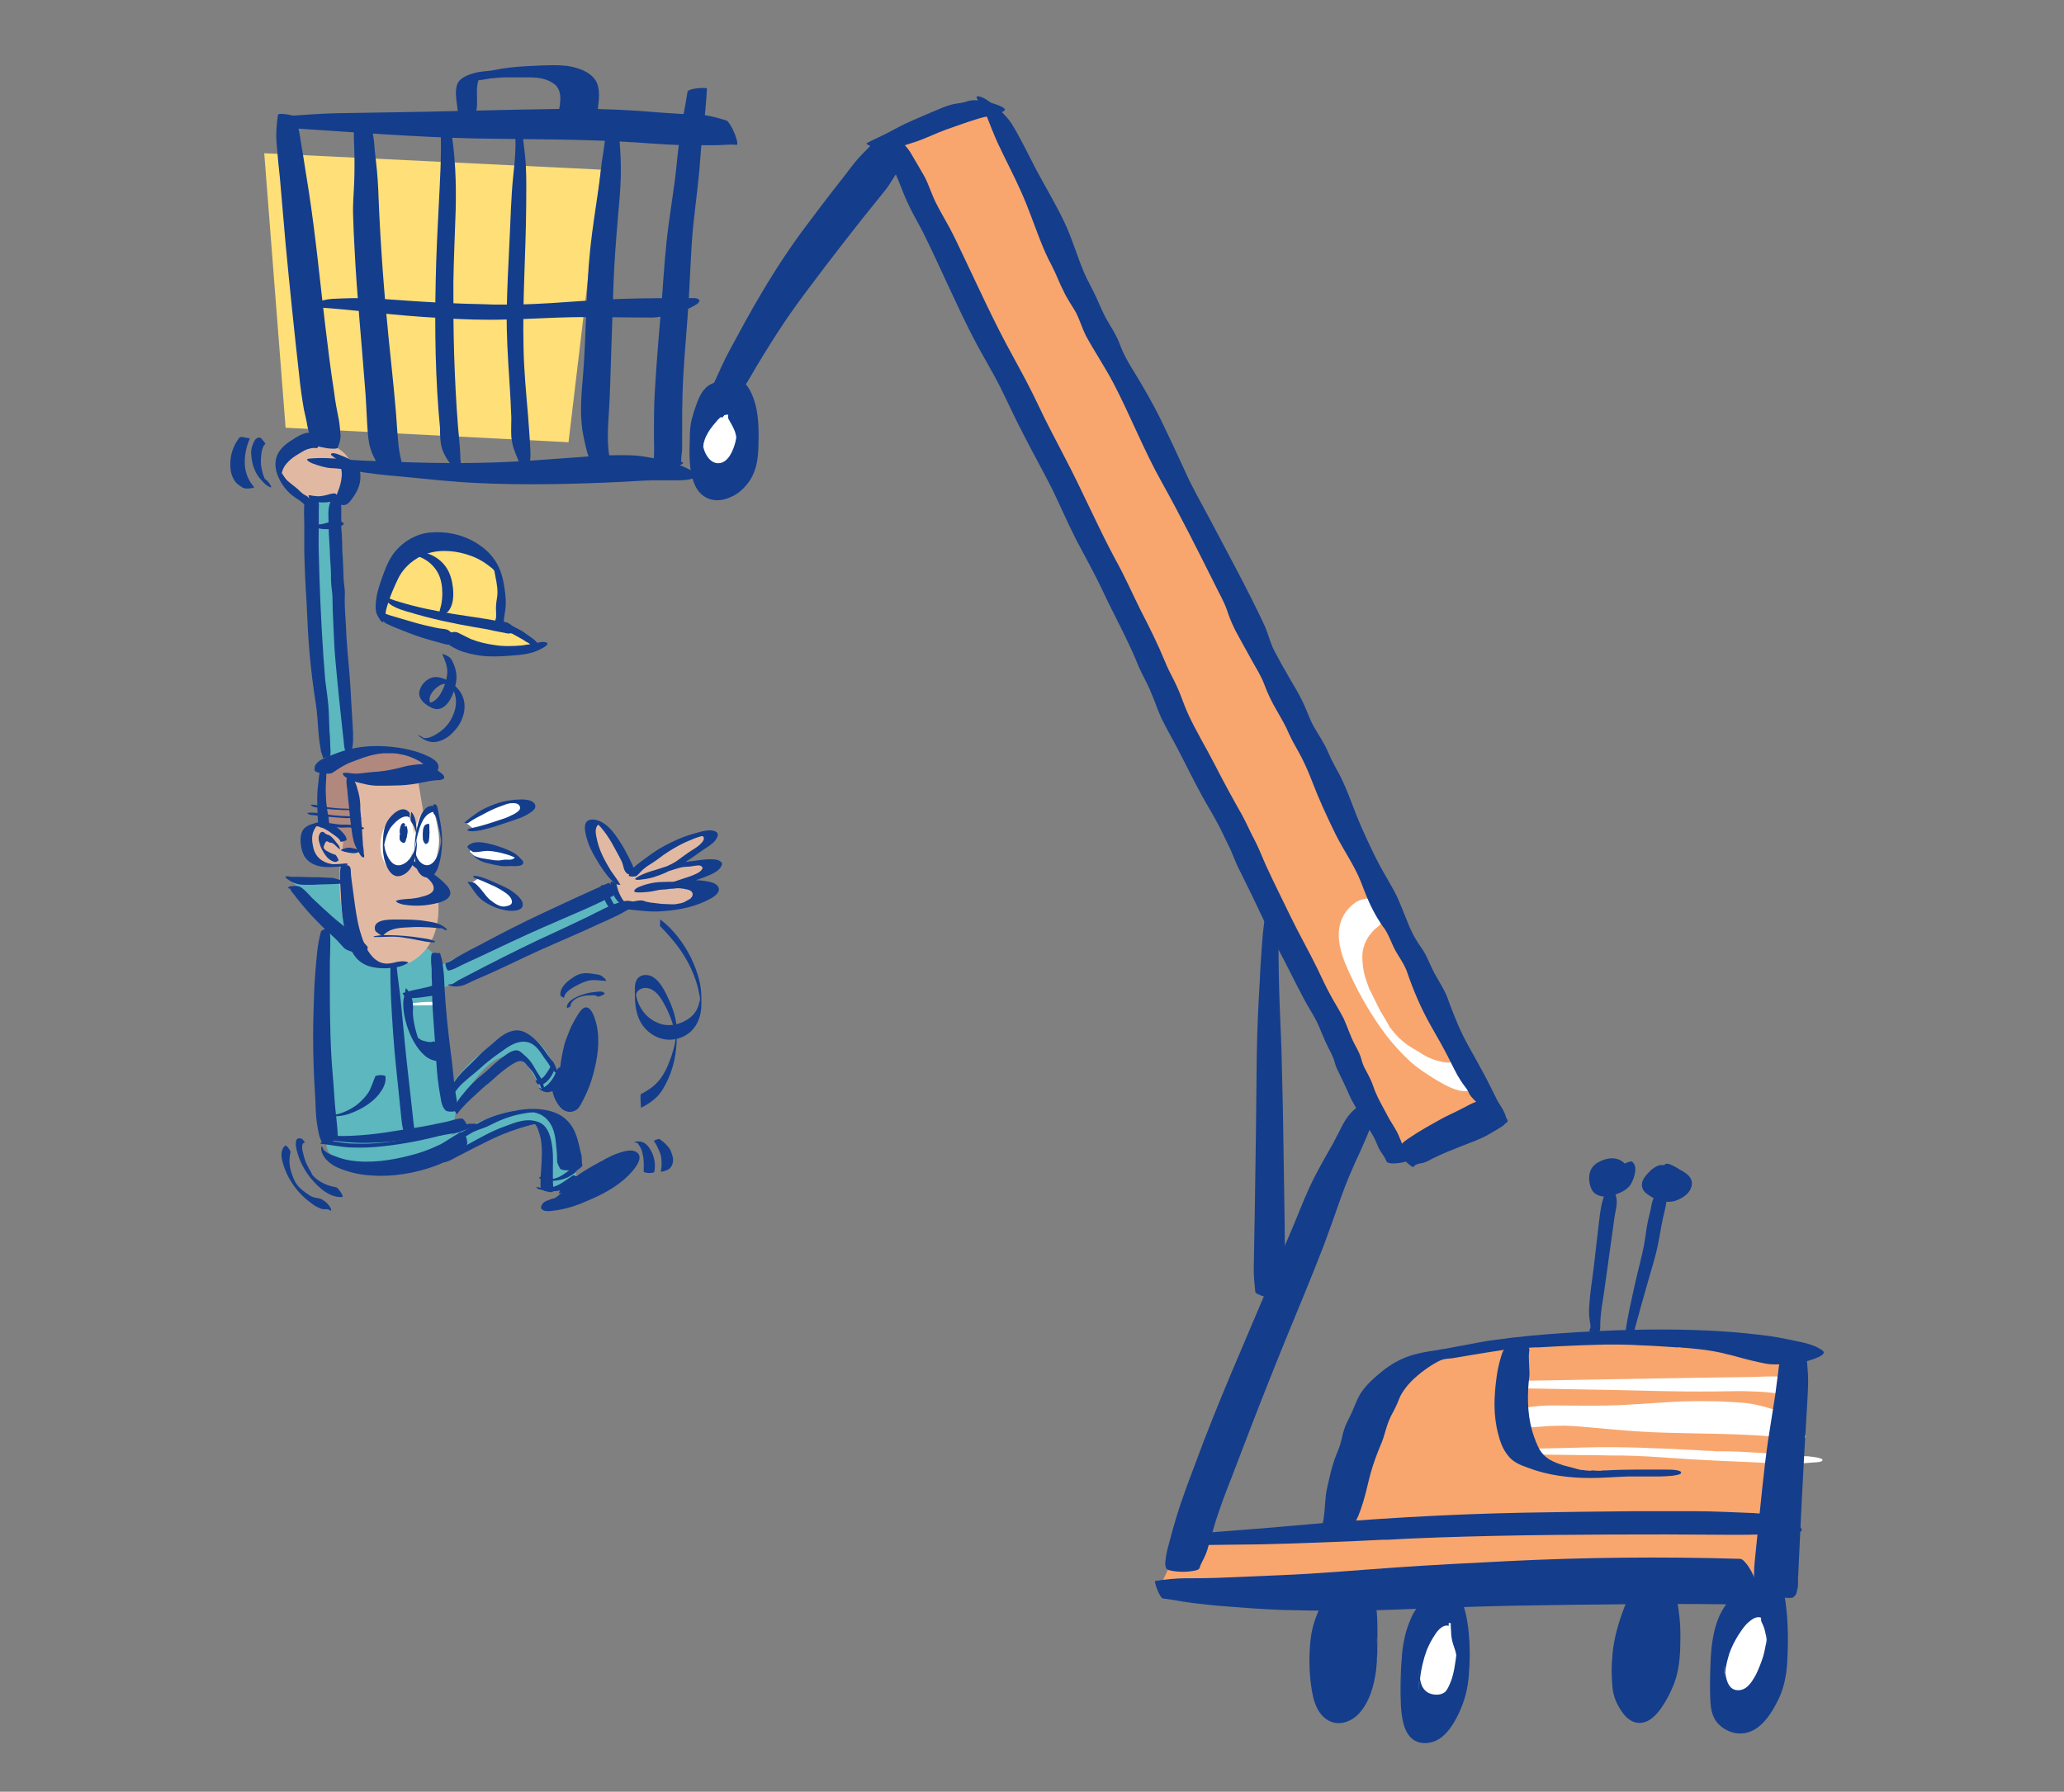 <svg xmlns="http://www.w3.org/2000/svg" xmlns:xlink="http://www.w3.org/1999/xlink" id="Layer_1" x="0px" y="0px" viewBox="0 0 541.3 470" style="enable-background:new 0 0 541.3 470;" xml:space="preserve"><rect x="0" y="0" width="541.3" height="470" fill="#808080" stroke="none"/><style type="text/css">	.st0{fill:#F8A66D;}	.st1{fill:#FFDF78;}	.st2{fill:#E1B9A2;}	.st3{fill:#5DB7BE;}	.st4{fill:#143D8C;}	.st5{fill:#FFFFFF;}	.st6{fill:#B0887D;}</style><g>	<path class="st0" d="M310.1,403.7l-6.2,13.1l161.8,0.7l4.8-63.3c0,0-103-14.5-112.2,19.2l-7.6,27.1L310.1,403.7z"></path>	<polygon class="st0" points="235.3,38.8 366.6,304.6 392.7,291.5 259.2,27.8  "></polygon>	<polygon class="st1" points="69.3,40.2 74.9,112.2 149.1,116 157.6,44.5  "></polygon>	<path class="st2" d="M80.3,131.2c0,0-17.4-10.3,2.6-15.6c0,0,16.2,2.1,6.2,16.1"></path>	<polyline class="st3" points="85.7,199.5 80.3,131.2 88.3,130.3 92.1,197  "></polyline>	<g>		<path class="st4" d="M379.9,420.2c0.1-1.6-1.7-1.7-2.8-1.6c-2.3,0.3-3.5,2.9-4.8,4.6c-3.6,4.9-4.6,10.5-4.8,16.5   c-0.1,3.7-0.2,7.3,1.2,10.7c0.9,2.2,2.5,3.5,5,3.5c4.6,0,7.1-4.1,8.9-7.7c3.1-6.1,3.4-12.4,2.2-18.9c-0.4-2.1-1.6-6.7-4.2-7.2"></path>		<path class="st4" d="M379.9,419.9c0-1.4-0.2-2.5-1.6-3.1c-0.5-0.2-1-0.4-1.5-0.4c-0.6,0-1.2,0.4-1.7,0.8c-1,0.8-1.7,2-2.5,3.1   c-0.9,1.3-1.9,2.6-2.5,4.1c-1.4,3-2.1,6.3-2.4,9.5c-0.4,4.5-0.5,9-0.3,13.5c0.2,2.9,0.6,7,3.2,8.9c2.3,1.6,5.5,1,7.6-0.7   c2.2-1.8,3.7-4.6,4.8-7.1c1.5-3.4,2.2-7,2.3-10.7c0.2-4.8,0.2-9.8-0.9-14.5c-0.3-1.3-0.7-2.7-1.3-3.9c-0.6-1.1-1.3-2.2-2.7-1.9   c-0.2,0-0.1,2.5-0.1,2.7c0,0.6,0,1.3,0,1.9c0,0.1,0,0.7,0.1,0.8c1.7,1.2,2.9,3.2,3.5,5.1c0.3,1,0.5,2,0.7,3c0.2,1.3,0.4,3,0.5,4   c0,0.1,0.1-2.9,0-1.6c0,0.3-0.1,0.7-0.1,1c-0.1,0.8-0.2,1.7-0.4,2.5c-0.3,1.6-0.8,3.1-1.5,4.6c-1,2.3-2.2,4.7-3.9,6.6   c-1.6,1.8-3.8,3-6.3,2.7c-2.6-0.2-4.1-2.2-4.8-4.6c-0.2-0.8-0.4-1.6-0.5-2.4c-0.1-0.4-0.1-0.8-0.1-1.2c0-0.3-0.1-1.2,0,0.1   c0,0.2,0,0.6,0,0c0-0.4,0-0.7,0-1.1c0-0.7,0.1-1.4,0.1-2.1c0.3-2.9,0.8-5.9,1.9-8.7c0.6-1.5,1.4-3,2.3-4.5   c0.7-1.2,1.4-2.4,2.3-3.4c0.8-1.1,1.8-1.8,3.1-2.3c0.5-0.2,1-0.3,1.6-0.3c0.3,0,1,0.2,1,0.6c0,0.1,0,0.5,0,0.2   C380,420.8,379.9,420.4,379.9,419.9L379.9,419.9z"></path>	</g>	<g>		<path class="st4" d="M350.5,418.4c-1.9,0-3.3,3.4-3.9,4.7c-2.2,4.4-3.3,9.3-2.9,14.3c0.3,4.3,1.5,11.1,6.9,11.4   c7.3,0.5,10.3-10.4,10.4-16.2c0.1-4.6,0.4-9.9-2.8-13.5"></path>		<path class="st4" d="M350.5,417c-2-0.2-3.2,2.4-3.9,3.9c-1.5,2.9-2.6,6.1-2.9,9.3c-0.4,3.8-0.4,7.8,0.1,11.6   c0.3,2.2,0.7,4.6,1.8,6.6c1.1,2,2.8,3.4,5.1,3.6c2.1,0.1,3.9-0.8,5.4-2.2c3-3,4.3-7.7,4.8-11.8c0.1-0.7,0.1-1.5,0.2-2.2   c0-0.7,0-1.3,0.1-2c0-0.2,0-1.4,0-0.5c0-2.7,0.1-5.3,0-8c-0.1-3.3-0.4-7.2-2.9-9.6c0,0-0.1,1.2-0.1,1c0,0.8,0,1.7,0,2.5   c0,0.8,0,1.7,0,2.5c0,0.3-0.1,0.8,0.1,1c1.6,2.1,2.5,4.6,2.7,7.2c0,0.3,0.1,0.3,0,0.6c0-0.2,0-0.4,0-0.6c0,0,0-0.7,0-0.3   c0,0.5,0-0.7,0-0.2c0,0.2,0,0.3,0,0.5c0,0.3,0,0.7,0,1c0,0.3,0,0.6,0,0.9c0-0.3,0-0.6,0-1c0-0.1,0-0.5,0-0.1   c0,0.4-0.1,0.8-0.1,1.2c-0.5,3.8-1.7,7.9-4.2,10.9c-2.3,2.7-6.5,4.2-9.4,1.5c-1.4-1.3-2.2-3.1-2.6-4.9c-0.2-0.9-0.4-1.9-0.5-2.9   c-0.1-0.4-0.1-0.8-0.1-1.2c0-0.2,0-0.5,0-0.7c-0.1-0.6,0,2,0,1.7c0-0.2,0-0.4,0-0.6c0.3-3.6,1.4-7.1,2.9-10.4c0.5-1,0.9-2,1.5-3   c0.5-1,1.3-2.1,2.4-2.3C350.7,419.8,350.6,417,350.5,417L350.5,417z"></path>	</g>	<g>		<path class="st4" d="M464.5,417.5c-1.3-1.7-2.5-1.8-4.2-0.7c-2.9,1.9-5.3,4.3-7.4,7c-3.8,5.1-4.3,11.5-4.3,17.6   c0,2.5,0.1,5.1,1.9,6.9c1.7,1.7,4.6,3.1,7.1,2.5c4.2-0.9,6.1-4.1,8.1-7.6c3.2-5.4,3.4-12.1,2.7-18.1c-0.4-3.3-1-7.1-4-9"></path>		<path class="st4" d="M464.5,415.5c-0.7-1.1-1.8-2.5-3.3-2c-1.4,0.5-2.8,1.6-4,2.5c-2.5,2-4.8,4.8-6.2,7.7   c-1.3,2.9-1.9,6.1-2.2,9.2c-0.2,2.1-0.2,4.2-0.3,6.3c0,2.5-0.1,5,0.1,7.5c0.1,1.5,0.4,3.1,1.2,4.4c0.8,1.3,2.1,2.3,3.4,2.9   c2.8,1.3,5.8,0.8,8.2-1.2c2.1-1.7,3.7-4.4,4.9-6.8c1.5-3,2.2-6.4,2.4-9.8c0.3-5.2,0.3-10.5-0.4-15.7c-0.4-2.9-1-6.5-3.9-7.9   c0,0-0.1,3.2-0.1,3.4c0,0.8,0,1.6,0,2.4c0,0.2-0.1,0.9,0.1,1c2,1.8,3.1,4.2,3.6,6.8c0.2,1.3,0.4,2.6,0.5,3.9c0,0.3,0.1,0.7,0.1,1   c0,0.1,0.1,0.5,0,0.2c0,0.1,0,0.2,0,0.3c0-0.4,0-0.7,0-1.1c0-0.3,0-0.6,0-0.8c0-0.6,0,0.1,0,0.3c-0.2,3-1,5.9-2.3,8.6   c-1.1,2.1-2.4,4.4-4.2,6.1c-1.8,1.7-4.3,2.8-6.7,2.4c-2.5-0.4-5.1-2.1-6-4.6c-0.2-0.6-0.4-1.3-0.5-1.9c0-0.3,0-0.6,0,0   c0,0.3,0,0.6,0,0.9c0-0.2,0-0.4,0-0.5c0.1,0.8,0,0.4,0,0.2c0-0.7,0-0.1,0,0.1c0-0.1,0-0.6,0-0.1c0-0.1,0-0.3,0-0.4   c0-0.7,0.1-1.3,0.1-2c0.3-2.9,0.9-5.8,2.2-8.5c1.4-3,3.7-5.5,6-7.8c1.2-1.1,2.5-2.4,3.9-3.2c1.3-0.7,2.2-0.6,3.3,0.3   c0,0,0.1-0.7,0.1-0.6c0-0.5,0-0.9,0-1.4c0-0.5,0-0.9,0-1.4C464.6,416,464.6,415.7,464.5,415.5L464.5,415.5z"></path>	</g>	<g>		<path class="st4" d="M432.3,417.5c-4.3-3.3-8.3,12.7-8.7,14.5c-0.6,3.2-1.3,6.4-0.3,9.6c0.6,1.8,2,4.6,3.5,5.8   c6.7,4.9,12.1-7.7,13.1-12.2c1-4.2,0.6-8-0.3-12.1c-0.4-1.9-1.6-3.8-1.9-5.6"></path>		<path class="st4" d="M432.3,416.5c-0.4-0.6-1-1.3-1.8-1.1c-0.6,0.1-1.2,0.6-1.6,1c-1.4,1.4-2.2,3.4-2.9,5.2   c-1.5,3.9-2.7,8-3.1,12.2c-0.3,2.9-0.3,6,0,9c0.2,1.8,0.8,3.5,1.7,5c1.2,2.2,3.2,4.5,6,4.1c2.2-0.3,3.9-2.2,5.1-3.9   c1.4-2,2.5-4.2,3.4-6.5c1.5-4.1,1.6-8.4,1.6-12.8c0-2.8-0.3-5.6-0.8-8.4c-0.2-1-0.5-2-0.9-3c-0.4-1-0.9-2-1.1-3.1   c-0.1-0.4-0.1,0.5-0.1,0.3c-0.1,0.7-0.1,1.4-0.1,2c0,1.4-0.1,2.8,0.1,4.2c0.3,1.8,1.2,3.3,1.7,5c0.6,1.8,0.7,3.8,0.9,5.6   c0.1,0.9,0.1-4.2,0-2.4c0,0.5-0.1,0.9-0.2,1.4c-0.1,0.7-0.2,1.3-0.4,2c-0.2,0.9-0.5,1.7-0.8,2.6c-0.8,2.1-1.8,4.2-3.1,6   c-1.1,1.6-2.6,3.3-4.5,3.9c-2,0.7-4.1-0.2-5.4-1.7c-1-1.1-1.7-2.4-2.2-3.8c-0.3-0.8-0.5-1.6-0.7-2.4c0-0.2,0-0.4-0.1-0.6   c0.6,3.6-0.1,4,0,2.6c0.1-0.5,0.1-1.1,0.2-1.6c0.6-3.7,1.5-7.3,2.8-10.8c0.7-2.1,1.6-4.2,2.9-6.1c0.7-1.1,2-2.4,3.5-2.2   C432.2,418.5,432.4,416.7,432.3,416.5L432.3,416.5z"></path>	</g>	<path class="st4" d="M86.9,122.8c0.8,0,1.6,0.1,2.4,0.2c0.2,0,1.3,0.2,0.7,0.1c0.5,0.1,0.9,0.1,1.4,0.2c1.5,0.2,3.1,0.5,4.6,0.7  c3.4,0.5,6.8,0.8,10.2,1.1c6.2,0.6,12.5,1.3,18.8,1.6c12.7,0.6,25.5,0.3,38.1-0.3c1.7-0.1,3.5-0.2,5.2-0.3c0.8,0,1.6-0.1,2.5-0.1  c-0.1,0-1.5,0.1-0.5,0c0.2,0,0.4,0,0.7,0c0.4,0,0.9,0,1.3,0c1.6,0,3.3,0,4.9,0c1.7,0,3.7,0,5.2-0.8c1.8-0.9-4.1-3.2-4.2-3.2  c-3.2-1.1-6.3-1.8-9.7-2.3c-2-0.3-4-0.3-6-0.3c-3.5,0-6.9,0.2-10.4,0.5c-5.9,0.4-11.7,0.9-17.6,1.2c-11.4,0.6-22.9,0.4-34.4-0.1  c-3.2-0.1-6.4-0.2-9.6-0.5c-3.1-0.3-6.3-0.5-9.4-0.2c-1.4,0.1,0.2,1,0.7,1.2C83.4,122.1,85.2,122.7,86.9,122.8L86.9,122.8z"></path>	<g>		<path class="st4" d="M193.1,104.9c-1.1-1.1-1.8-2.1-3.4-2.1c-1.4,0-3.4,0.8-4.4,1.7c-1.7,1.6-2.7,5.1-3.4,7.3   c-1.1,3.3-1.1,6.4-0.3,9.8c1.7,6.9,8.3,7.5,13,3c3-2.9,4.7-7.7,4.1-11.9c-0.6-3.8-2.5-8.4-6.1-9.9"></path>		<path class="st4" d="M193.1,103.5c-0.8-1.1-1.5-2.4-2.8-2.9c-1.2-0.5-2.5-0.5-3.7,0.1c-2.2,1-3.2,3.3-4,5.5   c-0.4,1.1-0.8,2.3-1.1,3.5c-0.5,1.8-0.6,3.6-0.6,5.4c-0.1,3.8-0.3,8.2,1.2,11.8c0.7,1.8,2.1,3.4,4,4c1.8,0.6,3.8,0.3,5.5-0.5   c2.2-0.9,3.9-2.6,5.2-4.6c1.6-2.6,2-5.5,2.1-8.5c0.1-4.4,0.2-8.9-1.4-13.1c-0.9-2.4-2.4-4.8-5.1-5.4c-0.1,0-0.2,3.7-0.2,4   c0,1,0,1.9,0,2.9c0,0.2-0.1,1.1,0.1,1.2c3.4,2.3,5.5,6.3,6.1,10.3c0,0.1,0,0.2,0,0.3c0-0.9,0-1.9,0-2.8c0.1-2.8,0.1-3.8,0-2.8   c0,0.2-0.1,0.5-0.1,0.7c-0.1,0.7-0.2,1.3-0.4,1.9c-0.4,1.2-0.9,2.4-1.5,3.4c-1.1,1.9-2.6,3.5-4.4,4.7c-2.8,1.7-6.6,1.7-8.8-0.9   c-1.5-1.7-2-4-2.2-6.2c0-0.1,0-0.3,0-0.4c0-0.3-0.1,4.4,0,3.6c0-0.3,0.1-0.6,0.1-0.9c0.1-0.8,0.3-1.6,0.6-2.3c0.3-1,0.7-2.1,1-3.1   c0.8-2.3,1.7-4.6,4-5.8c1.1-0.6,2.3-1.4,3.6-1.5c1.1-0.1,1.9,0.6,2.8,1.2c-0.1,0,0-1.3,0-1.5C193.2,104.6,193.3,103.7,193.1,103.5   L193.1,103.5z"></path>	</g>	<g>		<path class="st5" d="M192.4,109.8c-0.5-2.2-2.4-2.3-3.8-1.1c-2.4,2.3-4.9,5.7-4.2,9.2c0.7,3.2,3.9,6.2,6.6,2.7   c1.1-1.4,1.9-3.6,2.1-5.4c0.3-2.9-0.7-4.5-2.1-6.9"></path>		<path class="st4" d="M192.4,109.5c-0.2-1.1-0.9-2.2-2.2-2.2c-1.3,0-2.3,1.2-3,2.1c-1,1.1-2,2.5-2.5,3.9c-0.5,1.5-0.5,3-0.4,4.6   c0.1,2.2,1.5,5.5,4.2,5.5c1.4,0,2.5-1.2,3.1-2.3c0.8-1.3,1.3-2.7,1.5-4.2c0.1-0.9,0.1-1.9,0.1-2.8c0-0.8,0-1.7-0.2-2.5   c-0.3-1.6-1.2-2.9-2-4.3c0,0,0,0.4,0,0.4c0,0.3,0,0.6,0,0.9c0,0.3-0.1,0.9,0,1.2c0.6,1.1,1.3,2.2,1.7,3.3c0.2,0.5,0.3,1.1,0.4,1.6   c0,0.2,0,0.9,0,0c0-0.9,0-0.2,0,0.1c0,0.3-0.1,0.6-0.2,1c-0.5,2.1-1.8,5.5-4.3,5.7c-2.2,0.2-3.7-2.2-4.1-4.1   c0-0.1-0.1-0.2-0.1-0.4c0-0.1,0-0.1,0-0.2c0-0.4-0.1-0.3,0,0.4c0.1-0.2,0.1-0.6,0.1-0.8c0.2-0.7,0.4-1.5,0.8-2.2   c0.6-1.2,1.4-2.3,2.3-3.3c0.7-0.9,1.6-1.9,2.8-2.1c1.1-0.2,1.8,0.6,2,1.5C192.4,109.9,192.5,109.7,192.4,109.5L192.4,109.5z"></path>	</g>	<path class="st4" d="M230.8,37.1c1.3,1.4,2,3.3,2.7,5c0.7,1.9,1.5,3.8,2.3,5.7c0.9,2.3,1.8,4.6,2.9,6.8c1.1,2.2,2.4,4.4,3.5,6.6  c4.4,8.9,8.3,18.1,12.8,26.9c2.3,4.5,4.9,8.7,7.2,13.2c2.2,4.4,4.2,8.9,6.5,13.2c2.3,4.5,4.8,9,7.1,13.5c2.2,4.5,4.2,9.2,6.5,13.7  c2.3,4.4,4.7,8.6,6.8,13.1c2.1,4.5,4.4,8.8,6.5,13.2c1.1,2.3,2.1,4.5,3,6.8c1,2.3,2.3,4.4,3.2,6.7c1,2.2,1.7,4.5,2.7,6.7  c1.1,2.3,2.4,4.6,3.6,6.8c2.4,4.5,4.6,9.1,7,13.5c1.2,2.2,2.5,4.3,3.7,6.5c1.2,2.1,2.2,4.4,3.3,6.6c1.1,2.1,1.8,4.4,2.9,6.5  c1.1,2.3,2.3,4.6,3.4,6.9c2.2,4.6,4.3,9.2,6.7,13.7c2.3,4.3,4.4,8.7,6.7,13c1.1,2.2,2.5,4.2,3.6,6.4c1,2.2,1.8,4.4,2.9,6.6  c0.5,0.9,1,1.9,1.4,2.9c0.4,1.1,0.6,2.3,1.2,3.3c1,2.1,2,4.1,2.9,6.2c0.9,2.1,2.2,4,3.3,6c1.1,2,2.5,3.7,3.5,5.8  c0.5,1,0.8,2.1,1.4,3c0.6,0.9,1.2,1.7,1.6,2.7c0.5,1.3,6.4,0.1,6.2-0.5c-0.3-0.9-0.9-1.7-1.4-2.6c-0.6-1-0.9-2.1-1.4-3.2  c-0.8-2.1-2.2-3.8-3.2-5.8c-1.1-2.1-2.3-4.1-3.2-6.3c-0.4-1-0.7-2.1-1.2-3.1c-0.5-1.1-1.1-2.1-1.6-3.1c-0.5-1-0.7-2-1-2.9  c-0.4-1.1-1-2.2-1.6-3.3c-1.1-2.1-1.8-4.4-2.8-6.6c-1.1-2.2-2.5-4.3-3.6-6.4c-1.2-2.2-2.2-4.4-3.3-6.7c-2.2-4.5-4.7-8.9-6.9-13.4  c-2.2-4.6-4.5-9.1-6.6-13.7c-1-2.2-1.8-4.4-2.9-6.5c-1.2-2.2-2.1-4.4-3.3-6.6c-2.5-4.4-4.9-8.8-7.2-13.3c-2.3-4.5-5-8.9-7.1-13.5  c-1-2.2-1.7-4.5-2.7-6.7c-1-2.3-2.3-4.4-3.2-6.7c-1.9-4.6-4.1-9.1-6.4-13.5c-2.2-4.4-4.2-9-6.6-13.3c-4.8-8.9-8.7-18.1-13.4-27  c-2.3-4.5-4.7-8.9-6.8-13.4c-2.1-4.5-4.5-8.9-6.9-13.3c-4.8-8.7-8.9-17.8-13.2-26.8c-1.1-2.3-2.1-4.5-3.3-6.7  c-1.2-2.2-2.5-4.4-3.6-6.6c-1.1-2.2-1.8-4.6-2.9-6.7c-1-1.8-2.1-3.6-3.2-5.5c-1-1.8-2.2-3.3-3.9-4.4c-0.7-0.5-2.1-0.2-2.9-0.1  C232.1,36.4,230.4,36.7,230.8,37.1L230.8,37.1z"></path>	<path class="st4" d="M355.6,290.7c-1.5,1.2-2.6,2.7-3.5,4.4c-0.9,1.8-1.8,3.5-2.7,5.2c-2.1,3.7-4.2,7.3-6,11.2  c-1.8,3.9-3.3,8-5,11.9c-1.8,4.1-3.4,8.2-5.1,12.3c-6.8,16.2-14,32.3-20,48.7c-1.7,4.5-3.4,9-4.8,13.6c-0.7,2.3-1.3,4.5-1.9,6.8  c-0.3,1.1-0.6,2.2-0.8,3.4c-0.1,1.1-0.4,2,0,3.1c0.2,0.5,0.9,0.6,1.3,0.7c1,0.2,2.1,0.3,3.1,0.3c1,0,2.1-0.1,3.1-0.3  c0.4-0.1,1.1-0.2,1.3-0.7c0.2-0.9,0.8-1.8,1.2-2.7c0.5-1,0.8-1.9,1.1-3c0.6-2.1,1.2-4.2,1.8-6.2c1.3-4.1,2.8-8.1,4.4-12.1  c3.1-8.1,6.2-16.3,9.4-24.3c3.2-8.1,6.5-16.1,9.8-24.1c1.7-4.1,3.3-8.2,4.9-12.3c1.5-4,2.9-8,4.3-12c1.5-4.3,3.3-8.4,5.2-12.5  c0.9-2,1.8-4,2.6-6.1c0.3-0.9,0.7-1.7,0.9-2.6c0.2-0.9,0.5-1.8,1-2.5c0.4-0.6-1.7-0.7-2-0.7c-0.7,0-1.5,0-2.2,0.1  C356.5,290.4,355.9,290.4,355.6,290.7L355.6,290.7z"></path>	<path class="st4" d="M332.2,237.5c-0.5,3.3-1,6.5-1.2,9.8c-0.2,3.3-0.5,6.5-0.6,9.8c-0.4,6.5-0.7,13-0.8,19.6  c-0.1,13.2-0.3,26.4-0.5,39.6c-0.1,3.7-0.1,7.5-0.2,11.2c0,1.8-0.1,3.7-0.1,5.5c0,1.9,0.2,3.9,0.4,5.8c0,0.4,0.7,0.7,1,0.8  c0.8,0.4,1.7,0.6,2.6,0.8c0.4,0.1,3.8,0.9,3.9,0.1c0.2-1.6,0.4-3.3,0.4-5c0-1.7-0.1-3.4-0.1-5.1c0-3.3-0.1-6.6-0.1-10  c-0.1-6.6-0.2-13.3-0.3-19.9c-0.1-6.7-0.2-13.3-0.4-20c-0.1-6.6-0.5-13.3-0.7-19.9c-0.1-3.8-0.2-7.5-0.2-11.3  c0-3.8-0.2-7.6-0.3-11.4C334.8,237.7,332.3,237.3,332.2,237.5L332.2,237.5z"></path>	<path class="st4" d="M314,405.3c5.6-0.1,11-0.1,16.6-0.2c5.3-0.1,10.6-0.3,15.9-0.5c5.3-0.2,10.7-0.4,16-0.7c0.3,0,0.7,0,1,0  c0.1,0,0.2,0,0.3,0c-0.2,0-0.2,0,0,0c0.6,0,1.3-0.1,1.9-0.1c1.3-0.1,2.5-0.1,3.8-0.2c2.5-0.1,5-0.2,7.5-0.3  c20-0.7,40.1-0.8,60.1-0.8c5.6,0,11.2,0.1,16.9,0.1c2.7,0,5.5,0,8.2-0.1c2.6-0.1,5.2-0.3,7.8-0.4c0.4,0,2.3,0.1,2.5-0.7  c0.2-0.8-1.6-1.6-1.9-1.8c-3.2-1.7-7.1-2.5-10.7-2.7c-5.3-0.2-10.6-0.5-15.9-0.5c-5,0-10,0-15,0c-9.9,0.1-19.7,0.2-29.6,0.4  c-20.1,0.4-40.2,1.6-60.2,3.4c-5.3,0.5-10.6,0.9-15.8,1.3c-4.9,0.4-10,0.6-14.7,2c-0.6,0.2,1.5,1.1,1.6,1.1  C311.4,405,312.7,405.3,314,405.3L314,405.3z"></path>	<path class="st4" d="M305,419.3c2.7,0.3,5.3,0.9,7.9,1.2c2.6,0.3,5.1,0.6,7.7,0.8c5.1,0.4,10.2,0.8,15.3,1  c10.2,0.3,20.4,0.3,30.6-0.1c10.1-0.4,20.1-0.8,30.2-1c10.2-0.2,20.4-0.3,30.6-0.4c11.4-0.1,22.7-0.1,34.1,0.2  c0.6,0,0.3-2.2,0.3-2.2c-0.2-1.5-0.8-3.1-1.4-4.5c-0.6-1.4-1.3-2.9-2.3-4.1c-0.5-0.6-1-1.3-1.8-1.3c-10.1-0.3-20.3-0.4-30.4-0.3  c-10.1,0.1-20.2,0.4-30.3,0.9c-10,0.5-19.9,1-29.9,1.7c-10,0.7-19.9,1.6-29.9,2c-5.5,0.2-11.1,0.5-16.6,0.7c-2.7,0.1-5.3,0.1-8,0.1  c-2.7,0-5.4,0.3-8.1,0.7C302.5,414.4,304,419.1,305,419.3L305,419.3z"></path>	<path class="st4" d="M354.3,401.3c0.3-0.7,0.9-1.1,1.1-1.8c0.2-0.6,0.5-1.2,0.8-1.8c0.5-1.2,0.9-2.4,1.3-3.7c0.8-2.6,1.3-5.2,2-7.7  c0.7-2.5,1.6-4.9,2.6-7.3c1.1-2.4,1.4-5,2.6-7.3c-0.1,0.1-0.1,0.2-0.2,0.3c0.5-1,1.1-2,1.6-3.1c0.5-1,0.8-2,1.3-3  c-0.1,0.1-0.1,0.2-0.2,0.4c1.5-2.9,3.9-5.1,6.5-7c1.4-1,2.5-1.7,4.1-2.5c0.1,0,0.4-0.2,0.5-0.2c-0.7,0.1-0.5,0.2-0.2,0.1  c0.2,0,0.4-0.1,0.6-0.2c-1,0.5-0.9,0.2-0.4,0.1c0.9-0.2-0.7,0.1-0.7,0.1c0.2,0,0.4-0.1,0.6-0.1c0.5-0.1,1-0.1,1.4-0.2  c-2.8,0.4,0.4-0.1,1.2-0.1c0.4-0.1,0.8-0.1,1.2-0.2c1-0.2,1.9-0.3,2.9-0.5c1.8-0.3,3.7-0.6,5.5-0.9c0.9-0.1,1.7-0.3,2.6-0.4  c0.4-0.1,0.9-0.1,1.3-0.2c1.1-0.1-0.9,0.1-0.9,0.1c0.3,0,0.7-0.1,1-0.1c1.9-0.2,3.7-0.4,5.6-0.5c0.9-0.1,1.8-0.1,2.7-0.2  c0.2,0,0.4,0,0.7,0c-0.4,0-0.9,0.1-1.3,0.1c0.1,0,0.2,0,0.3,0c0.5,0,1.1-0.1,1.6-0.1c1.9-0.1,3.7-0.2,5.6-0.3  c3.7-0.2,7.5-0.3,11.2-0.4c0.4,0,0.9,0,1.3,0c0.2,0,0.5,0,0.7,0c0,0-1.7,0-0.7,0c0.9,0,1.9,0,2.8,0c1.9,0,3.7,0.1,5.5,0.2  c3.5,0.1,7,0.4,10.5,0.6c0.7,0.1-1.4-0.1-0.6-0.1c0.3,0,0.5,0,0.8,0.1c0.5,0,1,0.1,1.5,0.1c1,0.1,1.9,0.2,2.9,0.3  c1.9,0.2,3.8,0.5,5.7,0.9c0.4,0.1,0.9,0.2,1.3,0.3c0.9,0.2-0.6-0.1-0.6-0.1c0.3,0.1,0.6,0.1,0.9,0.2c0.9,0.2,1.8,0.4,2.8,0.7  c2.5,0.7,4.9,1.3,7.5,1.8c1.7,0.3,3.5,0.2,5.2,0.1c1.9-0.1,3.8-0.3,5.7-0.8c0.6-0.2,5.7-1.5,3.9-2.8c-2.1-1.5-4.8-2-7.2-2.5  c-2.9-0.6-5.8-1.2-8.7-1.5c-5.6-0.7-11.3-1.1-17-1.3c-11.8-0.4-23.5,0-35.2,0.8c-5.8,0.4-11.5,0.9-17.2,1.7  c-2.6,0.3-5.1,0.8-7.7,1.3c-1.8,0.3-3.6,0.7-5.4,1c-0.5,0.1-1.1,0.2-1.6,0.3c2.2-0.5-0.2,0-0.7,0.1c-3.3,0.5-6.6,1-9.6,2.4  c-2.2,1-4.4,2.5-6.2,4.1c-1.7,1.4-3.3,3-4.5,4.8c-1.2,1.9-1.8,4-2.8,6c-0.6,1.2-1.2,2.3-1.6,3.6c-0.4,1.2-0.6,2.5-1,3.8  c-0.4,1.4-1,2.6-1.5,4c-0.4,1.3-0.8,2.5-1.1,3.8c-0.3,1.3-0.6,2.6-0.9,3.9c-0.3,1.4-0.4,2.8-0.5,4.2c-0.1,1.3-0.2,2.6-0.4,3.9  c-0.1,0.6-0.3,1.3-0.4,1.9c-0.1,0.4-0.1,0.4,0.1,0.7c0.2,0.4,0.5,0.7,0.7,1c0.2,0.3,0.7,0.3,1.1,0.4c0.8,0.1,1.7,0,2.5-0.1  c0.8-0.1,1.7-0.2,2.5-0.4C353.7,401.8,354.1,401.7,354.3,401.3L354.3,401.3z"></path>	<g>		<path class="st5" d="M379.9,425.7c-2.5-2.3-5.3,3.7-5.9,5.2c-1.4,3.4-4.3,15.2,1.4,16.2c1.9,0.3,3.1,0.2,4.1-1.4   c1.4-2.5,1.9-5.5,2.3-8.2c0.2-2,0.4-4.2,0-6.2c-0.3-1.7-1.5-3.7-1.2-5.5"></path>		<path class="st4" d="M379.9,424.8c-0.4-0.6-1-1.2-1.8-1.2c-0.7,0-1.3,0.7-1.7,1.1c-1,1-1.7,2.4-2.2,3.7c-1.1,2.5-1.7,5.4-2,8.1   c-0.3,2.6-0.3,5.3,0,8c0.1,1.3,0.4,2.8,1.3,3.8c1,1.2,2.8,1.6,4.3,1.3c2.2-0.4,2.9-3.5,3.4-5.3c0.9-3.4,1.1-7,1.1-10.4   c0-1.9,0.1-4-0.4-5.9c-0.2-0.7-0.4-1.3-0.6-2c-0.1-0.4-0.3-0.7-0.4-1.1c0-0.1-0.1-0.3-0.1-0.4c0-0.1-0.1-0.2-0.1-0.4   c-0.2-1.3-0.2-0.2,0,3.6c0.1-1,0.1-2,0-3c0-0.4,0-0.8,0-1.2c0,0,0-0.5-0.1-0.2c-0.1,0.7-0.1,1.4-0.1,2.1c0,1.2,0,2.3,0.1,3.5   c0.1,1.1,0.4,2.2,0.8,3.3c0.2,0.6,0.4,1.2,0.5,1.8c0.1,0.3,0.1,0.6,0.1,0.9c0.1,0.9,0-2.3,0-2c0,0.2,0,0.3,0,0.5   c-0.1,1.2-0.3,2.5-0.5,3.7c-0.2,1.3-0.5,2.5-0.9,3.7c-0.4,1-0.8,2.1-1.5,2.9c-1.1,1.1-3.1,1-4.4,0.4c-1-0.5-1.7-1.4-2-2.5   c-0.2-0.6-0.3-1.3-0.4-1.9c0-0.1,0-0.4,0,0c0,0.7,0.1,1.5,0,2.1c0,0,0-0.3,0-0.3c0-0.4,0.1-0.8,0.1-1.1c0.3-2.6,0.9-5.2,1.8-7.6   c0.6-1.4,1.3-2.8,2.2-4.1c0.7-1.1,2.1-2.7,3.6-2.2C379.8,426.6,380.1,425.1,379.9,424.8L379.9,424.8z"></path>	</g>	<g>		<path class="st5" d="M462,423.9c-2.1-2.3-5.2,1.7-6.2,3.2c-2.8,4.2-4.5,10.2-3,15.2c0.5,1.6,1.1,3,2.9,3.1c2.5,0.2,4.1-2.5,5-4.4   c2.5-5,4.1-12.5,1.2-17.7"></path>		<path class="st4" d="M462,423.3c-0.4-0.6-1-1.1-1.8-1.2c-0.8-0.1-1.4,0.3-2,0.8c-1.2,0.9-2.2,2.1-2.9,3.4c-1.1,1.9-2,3.9-2.5,6   c-0.6,2.5-0.6,5.1-0.6,7.7c0.1,2,0.2,4.2,1.2,6c0.9,1.7,3,1.9,4.5,0.9c1.5-1,2.4-2.8,3.1-4.3c0.9-1.8,1.5-3.8,2-5.8   c0.6-2.9,0.6-6,0.5-8.9c-0.1-2.2-0.3-4.7-1.6-6.7c0,0-0.1,0.7-0.1,0.6C461.9,422.2,461.9,422.7,462,423.3c-0.1,0.6-0.3,1.6,0,2.2   c0.4,0.8,0.7,1.6,0.9,2.4c0.1,0.4,0.2,0.9,0.3,1.4c0.1,0.5,0.1,1.1,0.2,1.5c0,0.1,0.1-2.3,0-1.3c0,0.2,0,0.5-0.1,0.7   c0,0.4-0.1,0.8-0.2,1.2c-0.2,1-0.4,2.1-0.7,3.1c-0.5,1.6-1.1,3.1-1.8,4.6c-0.7,1.3-1.5,2.7-2.7,3.6c-1.1,0.8-2.8,1-3.9,0   c-1.1-1-1.4-2.9-1.6-4.3c0-0.1,0-0.2,0-0.3c-0.1-0.7-0.1-0.4,0,0.9c0-0.2,0-0.4,0.1-0.6c0-0.5,0.1-0.9,0.2-1.4   c0.2-1.1,0.5-2.1,0.8-3.2c0.6-1.7,1.4-3.3,2.4-4.9c0.8-1.2,1.6-2.5,2.7-3.4c0.9-0.8,2.3-1.8,3.5-1   C461.8,424.3,462.1,423.5,462,423.3L462,423.3z"></path>	</g>	<path class="st4" d="M115.3,30.5c0.6,6.2,0.3,12.5,0,18.8c-0.3,6.5-0.7,12.9-0.9,19.4c-0.4,13-0.4,26,0.6,39  c0.1,1.5,0.3,3.1,0.4,4.6c0,1,0,2,0.1,3c0.1,1.4,0.4,2.6,1,3.8c1,2,2.6,4.1,4.5,5.3c0.8,0.5,0.4-0.4,0.2-0.8c-0.6-1-1.5-2-2.4-2.8  c0.2,0.2,2.2,2.6,2.3,2.9c0-0.1,0-0.1,0-0.2c0-0.1,0-0.3-0.1-0.4c0-0.4-0.1-0.8-0.1-1.2c-0.1-0.9-0.2-1.9-0.2-2.8  c-0.1-2.5-0.4-4.9-0.6-7.4c-0.5-6.3-0.8-12.6-1-18.8c-0.2-6.3-0.2-12.5-0.2-18.8c0.1-6.3,0.4-12.6,0.6-18.9  c0.2-7.3-0.1-14.5-1.3-21.7c-0.1-0.8-1-1.6-1.5-2.1C116.4,31.2,115.2,30.1,115.3,30.5L115.3,30.5z"></path>	<path class="st4" d="M135,29.6c-0.2,2.7,0.2,5.4,0.2,8.1c0,2.8-0.3,5.6-0.6,8.4c-0.6,5.9-0.7,11.8-1,17.6c-0.3,6-0.6,11.9-0.7,17.9  c-0.1,6.1,0.3,12.2,0.7,18.4c0.2,3.2,0.4,6.4,0.5,9.6c0,1.7-0.1,3.3,0,5c0.1,1,0.3,2,0.6,3c0.2,0.5,0.4,1.1,0.6,1.6  c0.2,0.4,0.3,0.8,0.5,1.2c0,0.1,0.3,0.8,0.1,0.2c0.5,1.3,1.1,2.5,1.9,3.6c0.1,0.1,1.1,1.5,1.2,0.9c0.1-0.6-0.1-1.3-0.3-1.9  c-0.1-0.3,0,0.1,0,0.1c0-0.4,0-0.3,0-0.2c0-0.3,0-0.5,0.1-0.8c0.2-1.3,0.4-2.5,0.3-3.8c-0.1-3.1-0.4-6.2-0.6-9.3  c-0.5-6-1.1-12-1.2-18.1c-0.3-12.3,0.6-24.6,0.7-37c0-3.6,0.1-7.2-0.1-10.8c-0.2-3.6-0.9-7.1-1-10.7c0-0.8-0.5-1.7-0.9-2.3  C135.9,30.5,135,29.2,135,29.6L135,29.6z"></path>	<path class="st4" d="M159.1,32.2c-0.2,2.7-0.5,5.3-0.9,7.9c-0.5,2.8-0.7,5.6-1.1,8.4c-0.8,5.6-1.7,11.1-2.3,16.7  c-1.2,11.5-1,23.1-2,34.6c-0.3,3.1-0.5,6.3-0.4,9.4c0.1,1.5,0.2,3.1,0.5,4.6c0.4,2,0.8,4.1,1.5,6.1c0.4,1.2,1.5,2.5,2.4,3.4  c0.2,0.3,1.8,2.1,2.2,1.7c0.7-0.6,0.8-1.8,1-2.7c0.2-1.3-0.3-2.8-0.4-4.1c-0.3-2.8-0.2-5.7,0-8.6c0.4-5.8,0.5-11.5,0.7-17.3  c0.2-5.9,0.4-11.9,0.6-17.8c0.2-6,0.7-12,1.2-18c0.3-3.3,0.6-6.6,0.7-10c0.1-3.5-0.1-7.2-0.4-10.7c-0.1-0.9-1.1-1.9-1.7-2.6  C160.5,33.1,159.2,31.7,159.1,32.2L159.1,32.2z"></path>	<path class="st4" d="M82.1,80.6c5.4,0.2,10.8,0.9,16.2,1.4c5.6,0.6,11.3,1.1,17,1.4c5.9,0.4,11.8,0.6,17.8,0.4  c5.7-0.1,11.4-0.5,17.2-0.6c6.9-0.1,13.7,0.1,20.6,0.1c1.8,0,3.8-0.5,5.4-0.9c1.7-0.4,3.6-1,5.2-1.9c0.5-0.3,2.1-1,1.9-1.7  c-0.2-0.8-2.1-0.6-2.5-0.6c-6,0-12,0-18,0.2c-6.1,0.2-12.2,0.7-18.3,1.1c-3,0.2-6,0.3-9.1,0.4c-0.7,0-1.5,0-2.2,0  c-0.2,0-0.3,0-0.5,0c0.1,0,0.6,0,0.1,0c-0.5,0-0.9,0-1.4,0c-1.5,0-3,0-4.5-0.1c-6.1-0.1-12.2-0.4-18.3-0.8  c-3.4-0.2-6.7-0.5-10.1-0.7c-3.8-0.2-7.6-0.1-11.5,0.1c-1.5,0.1-3.1,0.5-4.5,1.1C82.4,79.7,80.8,80.5,82.1,80.6L82.1,80.6z"></path>	<path class="st4" d="M180.3,24.1c-0.5,3.3-1.2,6.6-1.7,9.8c-0.5,3.3-0.9,6.6-1.2,9.8c-0.7,6.6-1.9,13.2-2.6,19.8  c-0.7,6.6-1,13.1-1.6,19.7c-0.6,6.7-1.1,13.4-1.5,20c-0.2,3.7-0.2,7.4-0.2,11.2c0,1.8,0.1,3.5,0,5.3c0,0.6-0.1,1.3,0.1,1.9  c0.1,0.3,0.2,0.7,0.5,0.9c0.4,0.4,1.1,0.3,1.7,0.3c1.2,0.1,2.7-0.2,3.9-0.5c0.1,0,2-0.8,1.3-1c-0.3-0.1-0.5-0.2-0.8-0.3  c0.2,0.1,0.3,0.2,0.5,0.3c-0.2-1.2,0.2-2.4,0.2-3.6c0-1.6,0-3.1,0-4.7c0-3.3,0-6.6,0.1-9.8c0.2-6.6,0.8-13.1,1.3-19.7  c0.5-6.4,0.7-12.9,1.1-19.3c0.4-6.5,1.4-12.9,2-19.4c0.3-3.6,0.5-7.2,1-10.8c0.5-3.6,0.8-7.2,1-10.8  C185.2,22.9,180.5,23.1,180.3,24.1L180.3,24.1z"></path>	<path class="st4" d="M232.3,39c1.6-0.1,3.1-0.3,4.7-0.8c1.3-0.4,2.5-0.8,3.7-1.2c2.5-0.9,4.9-2.1,7.4-3c2.6-0.9,5.3-1.9,7.9-2.7  c1.2-0.4,2.5-0.7,3.7-0.9c1.2-0.2,2.5-0.6,3.6-1.3c1.3-0.8-3-2-3.3-2.1c-2-0.5-4.5-1.1-6.4-0.4c-1.1,0.4-2.4,0.5-3.5,0.7  c-1.3,0.3-2.6,0.8-3.8,1.3c-2.4,1-4.7,2-7,3c-2.1,0.9-4.2,2-6.2,3.1c-1.9,1-3.8,1.8-5.7,2.8c-0.6,0.3,1.2,0.9,1.3,0.9  C229.8,38.7,231.1,39.1,232.3,39L232.3,39z"></path>	<path class="st4" d="M370.7,306.1c0.4-0.7,1.5-0.9,2.2-1c1.1-0.2,2-0.8,3-1.3c2.4-1.2,5-2.2,7.5-3.2c2.3-0.9,4.6-1.7,6.8-2.9  c1-0.6,1.9-1.1,2.9-1.7c0.4-0.3,0.8-0.5,1.2-0.8c0.3-0.3,0.6-0.6,1-0.9c0.6-0.4-1.5-2.6-1.6-2.8c-0.8-0.9-1.9-2.2-3.1-2.5  c-1.3-0.3-2.4-0.3-3.7,0.1c-1.1,0.4-2.1,1-3.1,1.5c-2.2,1.2-4.5,2.1-6.7,3.4c-2.3,1.3-4.7,2.6-6.9,4.1c-1.3,0.9-3.6,2.2-3.6,4  C366.5,302.8,370.5,306.6,370.7,306.1L370.7,306.1z"></path>	<path class="st5" d="M363.2,235.9c-2.5-0.4-5.7-0.6-7.8,0.9c-2,1.4-3.4,3.4-4,5.8c-1.1,4.5,1,9.5,2.9,13.5c2.5,5.3,5.4,10.3,8.9,15  c2,2.7,4.3,5.2,6.8,7.5c1.8,1.6,3.7,2.8,5.7,4.1c2,1.2,4.1,2.5,6.4,3.2c1,0.3,2.1,0.4,3.1,0.3c0.5-0.1,0.9-0.1,1.3-0.5  c0.4-0.5,0.6-1,0.8-1.6c0.1-0.4-0.1-0.8-0.3-1.1c-0.4-0.7-0.9-1.5-1.4-2.1c-0.5-0.7-1.1-1.3-1.7-1.9c-0.3-0.2-0.6-0.6-1-0.5  c-0.9,0.2-1.9,0.1-2.8,0.2c-0.8,0.1-1.7-0.1-2.5-0.3c-0.9-0.2-1.8-0.5-2.7-0.9c-0.5-0.2-0.7-0.3-1-0.5c-0.4-0.2-0.8-0.4-1.2-0.7  c-1.5-0.9-3.1-1.8-4.5-2.9c-0.2-0.1-0.6-0.5-0.2-0.2c-0.2-0.2-0.5-0.4-0.7-0.6c-0.2-0.2-0.4-0.3-0.6-0.5c-0.1-0.1-0.2-0.2-0.3-0.3  c0.2,0.1,0.5,0.5,0.2,0.1c-0.2-0.2-0.4-0.4-0.6-0.6c-0.1-0.1-0.9-0.9-0.3-0.3c0.5,0.6-0.1-0.1-0.2-0.3c-0.1-0.2-0.5-0.5-0.6-0.7  c0-0.1,0.7,0.9,0.4,0.5c-0.1-0.1-0.2-0.2-0.2-0.3c-0.2-0.2-0.4-0.5-0.6-0.7c-0.1-0.1-0.2-0.2-0.2-0.3c0-0.1,0.7,0.9,0.4,0.5  c-0.2-0.3-0.4-0.5-0.5-0.8c-0.1-0.2-0.3-0.4-0.4-0.7c-0.1-0.1-0.2-0.3-0.3-0.4c0,0,0.5,0.8,0.3,0.4c-0.3-0.5-0.6-1-0.9-1.5  c-0.3-0.5-0.6-1-0.9-1.5c-0.1-0.1-0.1-0.2-0.2-0.3c0,0,0.4,0.7,0.2,0.3c-0.1-0.3-0.3-0.5-0.4-0.8c-0.5-1-1-2-1.5-3  c-0.2-0.5-0.4-0.9-0.7-1.4c-0.1-0.2-0.2-0.4-0.3-0.6c-0.1-0.2-0.3-0.8-0.1-0.3c-0.4-1-0.7-1.9-1-2.9c-0.5-1.8-0.8-3.8-0.7-5.9  c0.2-2.5,1.3-4.6,3.1-6.4c0.4-0.4,1-0.8,1.4-1.2c0.4-0.5,0.9-0.9,1.3-1.3c0.9-0.7,1.9-1.3,3-1.7C366.3,239.6,363.9,236,363.2,235.9  L363.2,235.9z"></path>	<path class="st4" d="M93.5,30.5c-0.3,1.3-0.7,2.7-0.7,4c0,1.4,0,2.8,0.1,4.3c0.1,2.9,0.1,5.9,0,8.8c-0.1,2.9-0.4,5.8-0.3,8.7  c0.1,3.1,0.2,6.1,0.4,9.2c0.6,12,1.8,23.9,2.7,35.8c0.3,3.3,0.4,6.7,0.6,10c0.1,1.7,0.2,3.3,0.5,4.9c0.1,0.8,0.4,1.5,0.6,2.2  c0.3,0.9,0.8,1.7,1.2,2.6c0.1,0.3,1,0.8,1.3,0.9c0.6,0.3,1.3,0.6,1.9,0.8c0.5,0.2,2.4,1.1,2.8,0.5c0.3-0.4,0.7-1,0.7-1.5  c0.1-0.6-0.2-1.3-0.3-1.9c-0.3-1.4-0.5-2.9-0.6-4.3c-0.3-3-0.4-5.9-0.7-8.9c-0.5-6-1.2-12-1.8-18.1c-1.2-12-2.1-24.1-2.6-36.2  c-0.1-3.3-0.3-6.7-0.7-10c-0.2-1.7-0.4-3.4-0.5-5.1c-0.2-1.8-0.6-3.6-1-5.3C97.1,31.4,93.6,30.2,93.5,30.5L93.5,30.5z"></path>	<path class="st4" d="M77.6,33.7c15.4,1,30.7,2.2,46.1,2.6c15,0.3,30.1,0.1,45.1,1.2c4.2,0.3,8.4,0.6,12.6,0.6c2,0,4,0,6.1,0  c1.9,0,3.8-0.3,5.7-0.1c0.6,0-0.5-3-0.6-3.1c-0.3-0.7-0.6-1.4-1-2c-0.3-0.4-0.6-1.1-1.1-1.3c-1.9-0.6-3.8-1.1-5.7-1.4  c-1.9-0.3-4-0.2-5.9-0.3c-3.7-0.2-7.5-0.5-11.2-0.8c-7.5-0.5-15-0.7-22.5-0.5c-14.8,0.2-29.6,0.7-44.4,0.9  c-4.2,0.1-8.3,0.1-12.5,0.2c-4.1,0.1-8.2,0.4-12.4,0.7c-0.3,0,0.4,1.7,0.5,1.9C76.6,32.5,77,33.7,77.6,33.7L77.6,33.7z"></path>	<path class="st4" d="M72.9,30.1c-0.4,2.7-0.6,5.4-0.3,8.1c0.2,2.8,0.5,5.6,0.8,8.4c0.5,5.8,1,11.6,1.5,17.4  c1.1,11.6,2.3,23.2,3.6,34.8c0.3,2.9,0.7,5.7,1.2,8.6c0.3,1.4,0.7,2.9,0.9,4.3c0.3,1.4,0.7,2.8,0.9,4.2c0.1,0.4,0.6,0.6,0.9,0.8  c0.8,0.3,1.6,0.6,2.5,0.7c0.8,0.2,1.7,0.3,2.6,0.3c0.3,0,1,0,1.1-0.3c0.4-1.1,0.8-2.2,0.7-3.4c-0.1-1.2-0.2-2.5-0.4-3.7  c-0.5-2.5-1-5-1.3-7.6C86.7,97,86,91.2,85.3,85.4C83.9,73.7,82.8,62,81,50.3c-0.5-3.2-1-6.3-1.5-9.5c-0.3-1.6-0.5-3.2-0.8-4.9  c-0.3-1.6-0.6-3.2-0.8-4.9C77.8,30.2,73,29.5,72.9,30.1L72.9,30.1z"></path>	<path class="st5" d="M395.2,364.1c9.1,0.2,18.2,0.3,27.3,0.5c9,0.2,18,0.5,27,0.4c2.4,0,4.8-0.1,7.3-0.1c2.8,0.1,5.5,0.1,8.3,0.5  c0.8,0.1,1.9-0.2,2.6-0.4c0.9-0.3,1.8-0.6,2.7-0.9c0.3-0.1,3-1.4,2.1-1.8c-2-0.7-4-1.1-6-1.2c-2.3-0.1-4.5,0-6.8,0.1  c-4.7,0.1-9.4,0.1-14.2,0.2c-9.7,0.2-19.5,0.3-29.2,0.5c-5.5,0.1-10.9,0.2-16.4,0.3c-1.3,0-2.7,0.5-3.9,1.1  C395.7,363.3,394,364.1,395.2,364.1L395.2,364.1z"></path>	<path class="st5" d="M401.5,374.4c2.3-0.1,4.6-0.4,6.9-0.4c2.4-0.1,4.7,0.1,7.1,0.3c4.8,0.4,9.6,0.9,14.4,1.2  c9.5,0.6,19.1,0.4,28.6,0.9c2.6,0.1,5.2,0.3,7.8,0.6c2.3,0.2,4.5,0.3,6.9,0.2c1.4,0-1.5-3.1-1.7-3.2c-0.9-0.9-1.8-1.7-2.8-2.4  c-0.9-0.6-1.9-1.4-3-1.7c-2.7-0.9-5.4-1.6-8.2-1.9c-2.2-0.2-4.4-0.3-6.7-0.4c-4.5-0.1-8.9-0.1-13.4,0.2c-4.3,0.3-8.7,0.6-13,0.8  c-4.4,0.2-8.9,0.1-13.3,0.1c-2.5,0-4.9-0.1-7.4,0.1c-2.5,0.2-4.9,0.7-7.4,1c-0.9,0.1,1.2,2.1,1.4,2.2c0.7,0.6,1.4,1.2,2.2,1.7  C400.4,373.9,401,374.4,401.5,374.4L401.5,374.4z"></path>	<path class="st5" d="M400.3,381.5c5,0.1,10,0.1,15,0.2c0.6,0,1.1,0,1.7,0c1.2,0-0.9,0,0.2,0c0.2,0,0.4,0,0.7,0  c1.6,0,3.3,0.1,4.9,0.1c0.2,0,0.4,0,0.7,0c-1.3-0.1-0.2,0,0.1,0c0.6,0,1.1,0,1.7,0c1.3,0,2.6,0.1,3.8,0.1c4.8,0.2,9.7,0.6,14.5,0.9  c4.9,0.3,9.7,0.5,14.6,0.7c2.6,0.1,5.3,0.3,7.9,0.4c3.3,0.1,6.6,0,9.9-0.3c0.3,0,2.4-0.1,1.9-0.8c-0.2-0.2-0.8-0.3-1-0.4  c-0.9-0.2-1.9-0.3-2.8-0.4c-0.6,0-1.3,0-2-0.1c0.1,0,1.1,0.1,0.3,0c-0.3,0-0.6-0.1-0.9-0.1c-1.5-0.1-3.1-0.3-4.6-0.4  c-2.4-0.1-4.8-0.3-7.2-0.4c-2.8-0.2-5.6-0.3-8.4-0.3c2,0,0,0-0.5,0c-0.6,0-1.2,0-1.8-0.1c-1.3,0-2.6-0.1-3.8-0.2  c-10-0.5-20-1-30-0.7c-5.4,0.1-10.7,0.3-16.1,0.4c-0.3,0-2.2-0.1-1.9,0.5c0.1,0.2,1.1,0.3,1.2,0.4  C398.9,381.5,399.6,381.5,400.3,381.5L400.3,381.5z"></path>	<path class="st4" d="M189.5,109.5c1.5-2.1,3-4.2,4.5-6.3c1.5-2.1,2.8-4.3,4.1-6.6c2.7-4.5,5.5-9,8.5-13.4c3-4.4,6.3-8.6,9.5-12.9  c3.3-4.3,6.7-8.7,10.1-13c1.9-2.4,3.9-4.8,5.8-7.2c1-1.2,1.8-2.6,2.7-4c0.4-0.6,1-1.3,1.2-2c0.3-0.9,0.5-1.8,0.7-2.7  c0.1-0.4-0.6-1.3-0.7-1.6c-0.4-0.6-0.9-1.3-1.4-1.8c-0.5-0.5-0.9-1-1.5-1.5c-0.3-0.2-0.7-0.6-1.1-0.5c-0.6,0.3-1.2,0.5-1.9,0.8  c-0.7,0.3-1.1,0.8-1.6,1.3c-0.9,1-1.9,1.9-2.8,2.9c-1.9,2-3.5,4.4-5.2,6.5c-3.4,4.3-6.7,8.7-10,13.1c-6.4,8.7-11.9,18-17,27.5  c-1.4,2.6-2.9,5.2-4.1,7.9c-1.3,2.9-2.6,5.7-4,8.5C184.7,105.7,189.1,109.9,189.5,109.5L189.5,109.5z"></path>	<path class="st4" d="M86.6,198.2c0.2-1,0-2,0-3c0-1.2-0.1-2.3-0.2-3.5c-0.1-2.2-0.1-4.5-0.3-6.7c-0.2-2.2-0.5-4.3-0.8-6.5  c-0.2-2.2-0.3-4.3-0.5-6.5c-0.6-9-1-18-1.2-26.9c-0.1-2.6,0-5.2,0-7.7c0-1.2,0-2.5,0-3.7c0-0.6,0.1-1.2,0-1.7  c-0.1-0.6-0.5-0.9-0.7-1.4c-0.3-0.5-2.9,0.3-3,0.9c-0.3,2-0.1,4.2-0.1,6.2c0,2.3,0,4.6,0,6.9c0.1,4.5,0.3,8.9,0.6,13.4  c0.2,4.5,0.4,9,0.8,13.5c0.4,4.3,0.9,8.6,1.6,12.9c0.4,2.5,0.5,5,0.7,7.4c0.1,1.2,0.2,2.4,0.4,3.5c0.1,0.6,0.2,1.3,0.3,1.9  c0.2,0.5,0.4,1,0.5,1.6C84.8,198.9,86.5,198.5,86.6,198.2L86.6,198.2z"></path>	<path class="st4" d="M92.2,197.4c0.2-1.2,0.4-2.3,0.4-3.5c0-1.1,0-2.2-0.1-3.4c-0.1-2.2-0.3-4.4-0.4-6.7c-0.2-4.5-0.6-9-1-13.4  c-0.2-2.2-0.3-4.4-0.4-6.6c-0.1-2.1-0.3-4.2-0.3-6.3c0-1,0.1-1.9,0-2.9c-0.1-1.1-0.3-2.1-0.3-3.2c-0.1-2.1-0.1-4.3-0.3-6.4  c-0.1-1.2,0-2.3-0.1-3.5c0-1.2-0.2-2.3-0.2-3.5c0-1.2,0-2.3,0-3.5c0-1.3,0.1-2.6-0.5-3.7c-0.2-0.4-2.1,0.4-2.3,0.7  c-0.9,2-0.5,4.4-0.5,6.6c0,2.1,0.2,4.2,0.3,6.3c0,2.1,0.3,4.3,0.3,6.4c0,0.9,0,1.9,0.1,2.8c0.1,1.1,0.3,2.2,0.3,3.4  c0,2.1,0.1,4.1,0.2,6.2c0.1,2.2,0.2,4.4,0.3,6.6c0.3,4.4,0.8,8.8,1.2,13.2c0.3,2.5,0.5,5,0.8,7.5c0.1,1.2,0.3,2.4,0.4,3.6  c0.1,0.6,0.1,1.3,0.2,1.9c0.1,0.6,0.3,1.2,0.5,1.8C90.9,198,92.1,197.6,92.2,197.4L92.2,197.4z"></path>	<path class="st4" d="M80.4,136.7c0.4,0.7,1.4,1.2,2.1,1.5c0.8,0.4,1.8,0.6,2.7,0.6c1.7,0.1,3.6-0.3,5-1.3c0.2-0.1-1.4-1.4-1.7-1.3  c-2.4,0.8-5.4,2.3-7.8,0.6C80.7,136.8,80.4,136.7,80.4,136.7L80.4,136.7z"></path>	<path class="st4" d="M81.4,131.1c0.6,0.2,1.1,0.5,1.7,0.6c0.6,0.1,1.2,0.1,1.8,0.1c0.6,0,1.3-0.1,1.9-0.2c0.3-0.1,0.6-0.1,0.9-0.2  c0.1,0,0.3-0.1,0.4-0.1c0.2-0.1,0.3-0.2,0.5-0.3c0.2-0.2-0.3-1.5-0.6-1.5c-0.3-0.1-0.6-0.1-0.9,0c-0.3,0-0.6,0.1-0.9,0.2  c-0.6,0.2-1.2,0.3-1.8,0.4c-0.6,0.1-1.2,0.1-1.8,0c-0.5,0-1.1-0.2-1.6-0.2C80.8,129.9,81.1,131.1,81.4,131.1L81.4,131.1z"></path>	<path class="st4" d="M80.7,130.3c-0.4-0.3-0.9-0.5-1.3-0.8c-0.4-0.3-0.8-0.7-1.2-1.1c-0.9-0.8-1.8-1.4-2.7-2.2  c-0.8-0.7-1.2-1.6-1.8-2.4c-0.2-0.2,0.1,0.9,0.2,0.5c0-0.2,0-0.4,0.1-0.6c0.1-0.4,0.3-0.8,0.5-1.2c1-1.6,2.5-2.7,4.1-3.6  c0.8-0.5,1.6-1,2.5-1.2c0.4-0.1,0.8-0.2,1.2-0.2c0.5,0,0.8,0.2,1.1-0.2c0.2-0.3-0.1-1.3-0.2-1.5c-0.2-0.6-0.4-1.2-0.8-1.6  c-1.5-1.8-4.7,0.5-6.1,1.4c-1.9,1.2-3.7,2.9-4,5.3c-0.4,2.8,1.2,5.8,3,7.8c0.9,1,1.9,1.7,3,2.4c0.5,0.3,0.9,0.7,1.4,1.1  c0.2,0.2,0.5,0.4,0.8,0.5c0.2,0.1,0.5,0,0.7,0.1c0.3,0.1,0-0.9,0-1C81.3,131.3,81.1,130.7,80.7,130.3L80.7,130.3z"></path>	<path class="st4" d="M90.1,132.5c1.1,0,1.8-1.1,2.4-1.9c0.9-1.2,1.6-2.6,1.9-4.1c0.2-1.2,0.2-2.4-0.2-3.5c-0.9-2-3.3-3-5.2-3.7  c-0.5-0.2-1.3-0.5-1.9-0.4c-0.4,0.1-0.4,0.3-0.1,0.6c0.3,0.2,0.5,0.4,0.8,0.6c0.1,0,0.4,0.4,0.2,0.1c0.1,0.1,0.2,0.2,0.3,0.3  c0.3,0.3,0.6,0.8,0.8,1.3c0.5,1.1,0.6,2.2,0.5,3.3c-0.1,1.3-0.5,2.7-1,3.9c-0.2,0.6-0.7,2-1.4,2.1c-0.4,0,0.8,0.7,0.8,0.7  C88.6,132.1,89.4,132.5,90.1,132.5L90.1,132.5z"></path>	<path class="st4" d="M68.2,114.8c-1.1-0.2-1.6,1-1.9,1.8c-0.4,0.9-0.5,1.8-0.4,2.8c0.1,1.4,0.4,2.8,1,4.1c0.4,0.9,1,1.8,1.7,2.5  c0.6,0.7,1.3,1.4,2.2,1.8c0.6,0.2,0.2-0.4,0.1-0.6c-0.4-0.6-0.9-1.3-1.5-1.6c-0.6-0.4,0.3,0.2,0.3,0.4c0-0.1-0.2-0.3,0,0  c-0.1-0.1-0.2-0.3-0.1-0.1c-0.2-0.4-0.4-0.8-0.6-1.4c-0.3-1.1-0.6-2.3-0.6-3.4c0-0.8,0.1-1.7,0.2-2.4c0.1-0.5,0.2-1,0.4-1.4  c0.1-0.3,0.3-0.7,0.6-0.8C69.7,116.4,68.5,114.8,68.2,114.8L68.2,114.8z"></path>	<path class="st4" d="M62.7,114.9c-1.5,2-2.3,4.3-2.3,6.8c0,1.2,0.1,2.3,0.6,3.4c0.2,0.5,0.5,1,0.9,1.5c0.5,0.5,1.1,0.9,1.7,1.3  c0.6,0.3,1.3,0.3,1.9,0.2c0.1,0,1.4-0.1,1.1-0.4c-0.7-0.7-1.3-1.8-1.7-2.7c-0.4-1.1-0.7-2.2-0.7-3.3c-0.1-2.2,0.4-4.6,1.3-6.6  c0.1-0.2-1.2-0.3-1.2-0.3C63.9,114.6,62.9,114.5,62.7,114.9L62.7,114.9z"></path>	<path class="st4" d="M120.7,31.4c1.1-0.1,2.4-0.4,3.4-1c0.5-0.3,0.6-0.9,0.8-1.4c0.3-1.1,0.2-2.2,0.2-3.3c0-1.1-0.1-2.3,0.1-3.4  c0.1-0.8,0.4-2.1,1.2-2.5c-0.7,0.3-1.4,0.6-2,0.8c-2,0.6-2.4,0.3-1.4,0.4c0.2,0,0.5,0.1,0.7,0.1c0.7,0.1,1.5,0,2.2-0.1  c1.1-0.1,2.2-0.4,3.3-0.5c-0.5,0.1,0.4,0,0.4,0c0.3,0,0.6-0.1,0.9-0.1c0.5,0,1-0.1,1.5-0.1c1.2,0,2.3,0,3.6,0c1,0,1.9,0,2.9,0  c0.3,0-0.3,0,0.2,0c0.3,0,0.5,0,0.8,0c0.5,0,1,0.1,1.4,0.1c1.8,0.2,3.6,0.8,5,2.1c-0.1-0.1-0.2-0.2-0.3-0.3  c1.5,1.5,1.5,3.5,1.2,5.4c0-0.1,0-0.3,0.1-0.4c-0.2,1-0.3,1.9-0.5,2.9c-0.1,0.8-0.5,1.9,0.1,2.5c0.4,0.5,1.1,0.5,1.7,0.5  c1,0,2-0.2,3-0.5c1.1-0.3,2.1-0.6,3.1-1.1c0.7-0.4,1.6-0.8,2-1.5c0.5-0.8,0.5-1.6,0.6-2.5c0.1-0.8,0.2-1.6,0.2-2.4  c0-1.5-0.2-3.1-1.1-4.3c-1.1-1.5-2.9-2.4-4.6-2.9c-2.1-0.7-4.2-0.8-6.3-0.8c-1.9,0-3.8,0.1-5.8,0.2c-2.5,0.1-5.1,0.3-7.6,0.7  c-0.7,0.1-1.5,0.3-2.2,0.4c-0.2,0-0.4,0.1-0.6,0.1c1-0.2-0.4,0.1,0.2,0c-1.6,0.2-3.2,0.2-4.8,0.7c-1.8,0.5-4,1.3-4.5,3.3  c-0.4,1.5-0.2,3.1,0,4.6c0.1,0.8,0.2,1.6,0.3,2.3c0.1,0.6,0.3,1.2,0.3,1.8c0.6-0.3,1.3-0.7,1.9-1c-0.1,0-0.3,0.1-0.4,0.1  c-0.4,0.1-1.4,0.4-1.7,0.8C120,31.5,120.4,31.5,120.7,31.4L120.7,31.4z"></path>	<path class="st4" d="M418.2,349.8c1.9,0.1,1.4-1.8,1.5-3.1c0.1-2.6,0.6-5.3,1-7.9c0.8-5.5,1.5-11,2.3-16.5c0.2-1.5,0.4-3.1,0.7-4.6  c0.3-1.5,0.5-2.8,0-4.3c-0.1-0.4-2.5-1.6-2.6-1.2c-0.4,1.5-0.9,2.9-1.2,4.4c-0.3,1.7-0.5,3.5-0.7,5.2c-0.4,3.5-0.8,6.9-1.2,10.4  c-0.4,3.4-1,6.8-1.2,10.2c-0.1,1.3-0.1,2.6,0.1,3.9c0.1,0.7,0.5,2-0.1,2.6C416.6,349.1,418,349.7,418.2,349.8L418.2,349.8z"></path>	<path class="st4" d="M428.2,350.5c1.5-5.6,3.1-11.2,4.7-16.8c0.8-2.7,1.6-5.4,2.1-8.2c0.5-2.7,0.9-5.3,1.6-8  c0.2-0.9,0.4-1.8,0.5-2.7c0.1-0.4,0.1-0.9,0.2-1.3c0.1-0.3,0.1-0.7,0.3-1c0.2-0.3-0.9-0.2-0.9-0.2c-0.6,0.1-1.3,0.2-1.8,0.5  c-1.5,1-1.7,2.9-2,4.5c-0.2,1-0.5,1.9-0.7,2.9c-0.3,1.4-0.5,2.8-0.7,4.3c-0.4,2.9-1.1,5.6-1.8,8.4c-0.7,2.8-1.3,5.6-1.9,8.4  c-0.7,3.1-1.3,6.3-1.7,9.5C426.1,351,428,350.9,428.2,350.5L428.2,350.5z"></path>	<g>		<path class="st4" d="M425.8,306c-1.1-1.4-3.8-2-5.5-1.3c-2.6,1.1-2.5,5.9-0.7,7.6c1.6,1.5,4.9,1,6.3-0.7c1-1.2,2.2-5,0.6-6.2"></path>		<path class="st4" d="M426.4,305.7c-0.5-0.9-1.5-1.5-2.4-1.7c-1.4-0.4-3,0-4.3,0.6c-1.1,0.5-2,1.2-2.5,2.3   c-0.4,0.9-0.5,1.9-0.4,2.8c0.1,0.9,0.3,1.8,0.8,2.6c0.5,0.8,1.4,1.3,2.4,1.5c1.5,0.2,3-0.1,4.3-0.7c1.3-0.5,2.5-1.2,3.3-2.3   c0.6-1,1-2.1,1.2-3.2c0.2-1.1,0.1-2.2-0.8-2.9c-0.1-0.1-0.7,0-0.8,0.1c-0.4,0.1-0.7,0.2-1.1,0.4c-0.1,0-1.5,0.7-1.3,0.9   c1.3,1.1,0.8,3.3,0.3,4.6c-0.3,0.7-0.6,1.4-1.2,1.8c0,0-0.1,0.1,0,0c0.1-0.1-0.1,0-0.1,0.1c0,0-0.1,0.1-0.1,0.1c0,0,0.2-0.1,0,0   c-0.1,0.1-0.1,0,0,0c0,0,0.1,0,0.1,0c-0.1,0.1-0.1,0.1,0,0c0.2-0.1,0.1,0,0,0c0.1,0,0.3-0.1,0.1,0c-0.2,0,0.1,0,0.1,0   c0,0-0.2,0-0.2,0c0.2-0.1,0,0-0.1,0c0,0-0.1,0-0.1,0c0.2,0,0,0,0,0c-0.1,0-0.3,0-0.4,0c-0.8,0-1.7-0.3-2.3-0.9   c-0.5-0.5-0.8-1.3-1-2c-0.4-1.5-0.2-3.3,0.7-4.6c0.1-0.1,0.2-0.2,0.3-0.3c-0.2,0.1-0.1,0,0,0c0.1-0.1,0,0-0.1,0   c-0.1,0.1-0.2,0.1-0.4,0.2c-0.1,0-0.1,0-0.2,0.1c0.1,0,0.1,0,0,0c-0.2,0,0,0,0,0c-0.2,0,0,0,0.1,0c0.1,0,0.2,0,0.3,0   c0.3,0,0.7,0,1,0c1.2,0.1,2.5,0.5,3.3,1.3C425.3,306.4,426.5,305.8,426.4,305.7L426.4,305.7z"></path>	</g>	<g>		<path class="st4" d="M440.2,308c0.4-1.4-1-1.5-1.9-1.9c-0.5,0.8-0.9,0.3-1.5,0.5c-0.9,0.4-1.4,0.7-2.1,1.4   c-1.6,1.6-3.6,4.4-0.7,5.9c3.8,1.9,11.1-3.3,6.9-6.5"></path>		<path class="st4" d="M440.8,308.3c0.3-0.2,0.5-0.4,0.4-0.7c-0.1-0.3-0.4-0.6-0.7-0.8c-0.5-0.4-1-0.6-1.5-0.9   c-0.1-0.1-0.3-0.1-0.4-0.2c-0.1,0-0.2-0.1-0.2-0.1c-0.3-0.1,0.4,0.2,0.1,0.1c-0.3-0.2-0.7-0.4-1.1-0.4c-0.1,0-0.4-0.1-0.6,0   c-0.4,0.5-0.5,0.3-1.1,0.3c-0.6,0-1.2,0.3-1.7,0.6c-0.9,0.5-1.6,1.3-2.3,2.1c-0.6,0.7-1.1,1.6-1.1,2.5c0,1.2,0.8,2.1,1.8,2.7   c2,1.4,4.5,2.2,6.9,1.5c1.5-0.5,3.1-1.4,3.9-2.8c0.4-0.7,0.6-1.4,0.5-2.2c-0.2-1.2-1.2-2-2.1-2.6c-0.5-0.3-1.1-0.7-1.7-0.8   c-0.2-0.1-0.8-0.1-0.4,0.3c0.1,0.1,0.2,0.2,0.3,0.3c0.1,0.1,0,0,0,0c0,0,0,0.1,0.1,0.1c0,0.1,0.1,0.1,0.1,0.2   c0.1,0.3,0.3,0.6,0.3,0.9c0.1,0.5,0,1.1-0.3,1.6c-0.6,1.3-1.8,2.2-3.1,2.7c-0.7,0.3-1.4,0.5-2.2,0.6c-0.1,0-0.2,0-0.3,0   c-0.2,0,0.1,0-0.1,0c-0.2,0-0.4,0-0.5,0c-0.1,0-0.3-0.1-0.1,0c0.2,0,0,0-0.1,0c-0.3-0.1-0.1,0,0.1,0c0,0-0.1,0-0.1,0   c-0.2-0.1,0.5,0.2,0.2,0.1c0.2,0.1,0.3,0.2,0.5,0.2c0.3,0.1,0.1,0,0,0c0.1,0.1,0.2,0.1,0.3,0.2c0.2,0.1,0,0,0,0   c-0.1-0.1,0.1,0.1,0.1,0.1c0,0-0.1-0.1-0.1-0.1c0,0-0.1-0.1-0.1-0.1c0.1,0.1,0,0,0-0.1c-0.1-0.3-0.2-0.6-0.2-1   c0.1-0.8,0.5-1.6,1-2.3c0.6-0.8,1.3-1.7,2.1-2.2c0.2-0.1,0.5-0.3,0.7-0.4c0.1-0.1,0.2-0.1,0.4-0.1c0.1,0,0.3,0,0.1,0   c0.2,0,0.4,0,0.7-0.1c0.3-0.1,0.4-0.3,0.5-0.6c-0.4-0.1-0.8-0.2-1.2-0.2c0.4,0.2,0.8,0.3,1.2,0.4c0.1,0,0.2,0.1,0.3,0.1   c0.3,0.1-0.2-0.1,0,0c-0.2-0.1-0.4-0.2-0.6-0.3c-0.1-0.1-0.2-0.1-0.3-0.2c0,0,0.1,0.2,0.2,0.3c0.1,0.3,0.2,0.6,0.3,0.9   C439.7,308,440.7,308.5,440.8,308.3L440.8,308.3z"></path>	</g>	<g>		<path class="st3" d="M76.3,230.8l10.2,11.6c0,0-4.3,15.3-0.9,57.4c0,0-1.1,7.3,15.9,7c0,0,8,1.2,19.4-4.4c0,0,21.5-16.3,22.6-1.8   l0,11.7c0,0,5.6,0.2,7.5-3.6c0,0,3.5-30.9-32.4-10.9l0.9-6.1c0,0,13.1-28.7,22.3-5.9c0,0,3.7,1.1,4.8-3.1c0,0-5-16.5-14.7-9.3   c0,0-7,0.9-15.5,14l-1-27.9l49.1-21.7l-3.4-6.2l-46.4,22l-0.3-3L90,231.4L76.3,230.8z"></path>		<polyline class="st2" points="161,231.6 166.4,229.2 168.9,237.8 162.8,237.8   "></polyline>		<path class="st1" d="M100,162.3c0,0,9.7,4.9,17.9,4.7c0,0,9.5,5.9,22.6,2.5l-9.2-7.1C131.3,162.4,103.5,146.4,100,162.3z"></path>		<path class="st6" d="M85.2,216.6L85,202.4c0,0,19.6-12.3,29.3,0l-20.4,3.3v17l-3.6,0l-0.8-4.2L85.2,216.6z"></path>		<path class="st2" d="M89.7,222.7c0,0-1.9,8.7,0.7,20.7c0,0,2.4,14.1,16.3,9.4c0,0,9.4-3,8.2-17l-5.3-31.2l-18.1,0.2l2,17.9   L89.7,222.7z"></path>		<g>			<path class="st1" d="M130.6,163.6c0.9,0.3,0.6-0.7,0.6-1.2c0-1-0.1-2,0.2-3c0.4-1.6,0.4-4,0-5.7c-0.4-1.7-0.4-3.8-1.5-5.3    c-1.3-1.8-3.1-3.1-5-4.1c-2.5-1.4-5.8-2.2-8.6-2.2c-2.7,0-4.9,0.2-7.3,1.6c-2.4,1.5-4.4,3-5.7,5.7c-1.3,2.7-2.6,5.8-3.3,8.7    c-0.2,0.8-0.2,1.6-0.3,2.3c-0.1,0.4-0.2,0.8-0.2,1.3"></path>			<path class="st4" d="M130.9,164.4c0.3,0.3,0.6,0.5,0.9,0.7c0,0,0.1,0,0.1,0c0.3-0.4,0.2-0.9,0.2-1.4c0-1.2,0.2-2.4,0.4-3.6    c0.3-2,0.1-3.9-0.2-5.9c-0.4-2.6-1-5-2.5-7.2c-1.3-2-3.1-3.5-5.1-4.7c-3.7-2.2-7.8-3-12.1-2.6c-3.8,0.4-7.4,2.7-9.6,5.8    c-1.4,2-2.3,4.6-3.1,6.9c-0.4,1.3-0.9,2.6-1.1,3.9c-0.2,1.3-0.4,2.7-0.2,4c0.1,0.7,0.5,1.4,0.9,2c0,0.1,0.7,1.1,0.9,0.9    c0.5-0.6,0.6-1.4,0.7-2.2c0.1-1.1,0.5-2.2,0.8-3.2c0.7-2.1,1.6-4.1,2.5-6c1.5-3.1,4.5-5.6,7.7-6.6c3.6-1.2,7.9-0.7,11.4,0.6    c1.7,0.6,3.3,1.5,4.7,2.6c0.3,0.3,0.7,0.5,1,0.8c0.1,0.1,0.6,0.7,0.6,0.6c-0.2,0-0.4-1.1-0.2-0.3c0.1,0.5,0.2,1.1,0.3,1.6    c0.4,2,0.8,4,0.4,6c-0.2,1.2-0.3,2.3-0.2,3.5c0,0.7,0.1,1.4-0.2,2.1C130,163.2,130.7,164.2,130.9,164.4L130.9,164.4z"></path>		</g>		<g>			<path class="st5" d="M106.7,213.8c-1.3-1.4-3.7,0.2-4.6,1.3c-2.4,2.7-3,7.4-1.5,10.7c0.5,1.2,1.5,2.7,2.9,2.7    c1.5,0,3-1.4,3.7-2.6c0.9-1.7,1.4-3.9,1.4-5.8c0-1.6-0.2-4.5-1.5-5.8"></path>		</g>		<g>			<path class="st5" d="M113.4,212.1c-2.9-0.4-4.1,3.7-4.6,5.7c-0.7,2.6-1.7,9.3,1.8,10.6c3.2,1.2,4.3-4.7,4.5-6.7    c0.2-2.3-0.2-4.3-0.7-6.5c-0.2-0.8-0.4-2.9-1.4-3.1"></path>		</g>		<path class="st4" d="M107.4,213.2c-1.8-2.4-4.8,0.5-5.8,2.2c-0.7,1.2-1,2.6-1.1,4c-0.1,1.6-0.2,3.4,0.1,5c0.3,2.1,1.7,6.3,4.6,5.3   c3-1,3.9-4.7,4.1-7.5c0.1-1.8,0.1-3.6-0.1-5.3c-0.1-1.3-0.4-3.1-1.4-4c0.1,0.1-0.1,1.2-0.1,1.3c0,0.3-0.1,1.1,0.1,1.3   c0.7,0.9,1.1,1.9,1.3,3c0.1,0.5,0.1,1.1,0.2,1.6c0,0.4-0.2-0.3,0-0.5c0,0-0.1,0.6,0,0.6c0,0.3-0.1,0.6-0.1,0.9   c-0.4,2.3-1.6,5.1-4.1,5.8c-2.3,0.6-3.6-2.2-4.1-4c-0.1-0.5-0.2-1.1-0.3-1.6c-0.1-0.7,0,0.7,0,0.7c0,0,0-0.4,0.1-0.5   c0-0.3,0.1-0.6,0.2-0.9c0.3-1.2,0.7-2.3,1.3-3.3c0.9-1.3,3.5-4.1,5.3-2.8C107.2,214.3,107.6,213.4,107.4,213.2L107.4,213.2z"></path>		<path class="st4" d="M114.1,211.5c-2.9-0.8-4.1,2.9-4.6,5.1c-0.8,3-0.9,6.2-0.6,9.3c0.1,1.2,0.5,2.6,1.4,3.5   c0.8,0.8,2.1,1.1,3.1,0.4c1-0.8,1.5-2.1,1.8-3.3c0.3-1.1,0.5-2.2,0.6-3.3c0.3-2.8,0.1-5.6-0.5-8.4c-0.2-0.9-0.3-1.8-0.5-2.6   c-0.1-0.6-0.3-1.4-1.1-1.2c-0.1,0-0.1,2.3,0,2.4c0.9,0.8,1.1,2.3,1.3,3.4c0.2,0.8,0.4,1.6,0.5,2.5c0.1,0.5,0.2,1,0.2,1.4   c0.1,1.4,0.1-1.3,0-0.6c0,0.1,0,0.3,0,0.4c-0.2,1.9-0.7,4.4-2.2,5.8c-1.7,1.6-3.7,0-4.3-1.8c-0.2-0.6-0.3-1.2-0.4-1.8   c-0.1-0.7-0.1,1.3,0,0.4c0-0.4,0.1-0.8,0.1-1.1c0.1-1,0.3-2,0.6-2.9c0.6-2.3,1.6-6,4.6-6.2C114.1,212.8,114.2,211.5,114.1,211.5   L114.1,211.5z"></path>		<g>			<path class="st4" d="M106.3,216.8c-0.1-0.1-0.2-0.2-0.3-0.3c-1,0.4-1.4,2.9-0.5,3.6c1,0.7,1.1-0.5,1.3-1.2c0.2-1,0.1-1.1-0.1-2.1    "></path>			<path class="st4" d="M106.3,216.3c-0.1-0.1-0.1-0.1-0.2-0.2c0,0-0.1-0.2-0.2-0.2c0,0-0.1,0-0.2,0c-0.1,0-0.2,0.1-0.3,0.2    c-0.2,0.2-0.3,0.5-0.4,0.8c-0.1,0.3-0.1,0.6-0.2,1c0,0.4,0,0.8,0,1.3c0,0.2,0,0.5,0,0.7c0,0.3,0.1,0.6,0.3,0.8    c0.2,0.2,0.5,0.4,0.8,0.4c0.3,0,0.4-0.3,0.5-0.5c0.1-0.3,0.1-0.6,0.2-0.8c0.1-0.2,0.1-0.5,0.1-0.7c0.1-0.5,0-1,0-1.5    c0-0.3,0-0.5-0.1-0.8c0-0.2-0.1-0.4-0.1-0.6c0-0.1,0,0.1,0,0.1c0,0.1,0,0.3,0,0.4c0,0.3,0,0.6,0,0.9c0.1,0.4,0.1,0.7,0.2,1.1    c-0.1-0.5,0.1-1.6,0-1.1c0,0.1,0,0.2,0,0.2c0,0.2-0.1,0.3-0.1,0.5c-0.1,0.4-0.1,1.1-0.6,1.2c-0.2,0.1-0.5-0.1-0.7-0.2    c-0.2-0.1-0.3-0.3-0.4-0.5c0-0.1-0.1-0.2-0.1-0.3c0,0,0-0.1,0-0.1c0,0,0,0,0,0c0,0.3,0,0.6,0,0.8c0,0.1,0,0,0,0    c0-0.3,0.1-0.6,0.2-0.8c0.1-0.3,0.2-0.5,0.4-0.8c0.1-0.1,0.2-0.2,0.2-0.3c0,0,0.1-0.1,0.2-0.1c0,0,0.1,0,0.1,0    c0.1,0,0.1,0.1,0.2,0.1c0,0,0-0.4,0-0.5c0-0.1,0-0.2,0-0.3C106.3,216.4,106.3,216.4,106.3,216.3L106.3,216.3z"></path>		</g>		<g>			<path class="st4" d="M112.6,216.8c-1.4-0.4-2.5,3.1-0.8,3.6c1.1-0.5,0.8-2.3,0.8-3.2"></path>			<path class="st4" d="M112.6,216.2c-0.4-0.2-0.9,0-1.2,0.3c-0.4,0.5-0.5,1.2-0.5,1.9c0,0.5,0,1.1,0,1.6c0,0.2,0,0.3,0.1,0.5    c0.1,0.3,0.2,0.5,0.4,0.7c0.1,0.1,0.2,0.2,0.3,0.2c0.1,0,0.3-0.1,0.4-0.2c0.2-0.2,0.4-0.5,0.4-0.9c0.1-0.6,0.1-1.3,0.1-2    c0-0.4,0-0.8,0-1.2c0-0.1,0-0.2,0-0.2c0,0,0-0.1,0-0.1c0,0,0-0.1,0,0c0,0.1,0,0.3,0,0.4c0-0.2,0-0.4,0-0.6    C112.6,216.5,112.6,216.4,112.6,216.2C112.6,216.3,112.6,216.3,112.6,216.2c0,0.2,0,0.4,0,0.5c0,0.6,0,1.2,0,1.9    c0,0.1,0,0.2,0-0.1c0,0,0,0.1,0,0.1c0-0.1,0-0.2,0-0.4c0-0.6,0,0.2,0-0.3c0,0,0-0.1,0-0.1c0,0.1,0,0.1,0,0c0,0,0,0.1,0,0.1    c0,0,0-0.1,0,0c0,0.1,0,0.1,0,0.2c0,0.3-0.1,0.6-0.3,0.9c-0.1,0.1-0.2,0.2-0.3,0.3c0,0-0.1,0.1-0.2,0.1c-0.1,0-0.1,0-0.2,0    c-0.2-0.1-0.4-0.2-0.5-0.4c-0.1-0.1-0.1-0.2-0.1-0.3c0-0.1,0-0.1,0-0.2c0,0,0,0,0-0.1c0,0,0-0.1,0-0.1c0,0.4,0,0.9,0,1.3    c0,0,0,0,0,0c0,0,0,0,0-0.1c0-0.1,0-0.1,0-0.2c0-0.1,0.1-0.3,0.1-0.4c0.1-0.3,0.2-0.5,0.3-0.7c0.2-0.4,0.6-0.9,1.2-0.9    c0,0,0-0.5,0-0.6c0-0.1,0-0.3,0-0.4C112.6,216.4,112.6,216.2,112.6,216.2L112.6,216.2z"></path>		</g>		<path class="st4" d="M109.1,226.7c0.1,0,0.1-0.1,0.2-0.1c-0.8-0.3-1.6-0.5-2.4-0.8c0.1,0.2,0.3,0.4,0.5,0.5   c0.3,0.3,0.5,0.5,0.8,0.7c0.5,0.4,1,0.8,1.5,1.2c0.9,0.8,1.9,1.7,2.8,2.5c0.8,0.8,1.7,2,1,3.1c-0.6,0.8-1.9,1.2-2.8,1.4   c-0.7,0.2-1.1,0.3-1.8,0.4c-0.7,0.1-1.4,0.2-2,0.2c-1,0.1-2.1,0.1-3,0.5c-0.3,0.1,0.4,0.4,0.4,0.5c0.5,0.2,1,0.4,1.6,0.5   c3,0.5,6.1,0.3,9.1-0.5c1-0.3,2.2-0.7,2.8-1.6c0.8-1.1-0.1-2.4-0.9-3.2c-1-1.1-2.2-2-3.4-2.9c-1.3-1-2.8-2.1-4.3-2.9   c-0.5-0.3-1.1-0.5-1.6-0.5c-0.2,0-0.8-0.1-0.4,0.2c0.1,0.1,0.2,0.1,0.2,0.2c0.2,0.2,0.7,0.3,1,0.4   C108.4,226.6,108.8,226.8,109.1,226.7L109.1,226.7z"></path>		<g>			<path class="st2" d="M90,220.5c0-0.4-0.6-1.1-0.8-1.3c-0.5-0.5-1.1-1-1.7-1.4c-1.2-0.9-3.5-1.9-5-1.4c-2.7,0.8-2.4,4.8-1.7,7    c0.6,1.7,1.9,2.8,3.6,3.4c1.9,0.7,3.5,0.3,5.4,0.2"></path>			<path class="st4" d="M90.9,220.3c0-0.9-0.9-1.8-1.5-2.4c-0.7-0.7-1.5-1.2-2.4-1.6c-1.1-0.5-2.2-0.7-3.4-0.5    c-1.2,0.1-2.6,0.5-3.6,1.3c-1.2,1-1.3,3-1.1,4.4c0.2,1.8,0.8,3.5,2.3,4.6c2.4,1.7,5.2,1.4,8,1.2c0.6,0,1.4-0.1,1.9-0.5    c0.4-0.3-0.4-0.3-0.6-0.3c-1,0.1-2.1,0.2-3.1,0.2c-1-0.1-2-0.4-2.8-0.9c-1.5-0.9-2.2-2.2-2.5-3.8c-0.3-1.3-0.4-2.9,0.2-4.1    c0.1-0.3,0.3-0.5,0.4-0.8c0.2-0.3,0.4-0.4,0.7-0.6c-0.1,0.1-1,0.2-1,0.2c0,0,0.6,0,0.6,0c0.5,0.1,0.9,0.2,1.4,0.4    c1,0.4,1.8,0.9,2.6,1.5c0.5,0.3,1,0.7,1.5,1.1c0.3,0.3,0.7,0.6,0.8,1.1C89.2,220.9,90.8,220.6,90.9,220.3L90.9,220.3z"></path>		</g>		<path class="st4" d="M88.7,221.6c-0.4-0.5-0.8-1-1.2-1.5c-0.4-0.4-0.8-0.9-1.4-1.1c-0.2-0.1-0.5-0.1-0.7-0.3   c-0.2-0.1-0.3-0.3-0.5-0.4c-0.3-0.2-0.7-0.1-0.9,0.2c-0.6,0.8-0.5,1.8-0.2,2.7c0.2,0.7,0.5,1.5,0.9,2.1c0.3,0.6,0.7,1.1,1.1,1.6   c0.4,0.4,0.9,0.8,1.4,1c0.2,0.1,0.5,0.2,0.8,0.2c0.2,0,0.5-0.2,0.7-0.3c0.2-0.1-0.1-0.7-0.2-0.8c-0.1-0.2-0.2-0.4-0.3-0.5   c-0.1-0.1-0.2-0.3-0.3-0.3c-0.4-0.1-0.9-0.3-1.3-0.5c-0.4-0.2-0.8-0.4-1.1-0.6c-0.2-0.1-0.3-0.3-0.4-0.4c-0.1-0.1,0,0,0,0   c0,0-0.1-0.1-0.1-0.1c0,0,0-0.1-0.1-0.1c-0.1-0.1,0.1,0.2,0,0c0,0,0.1,0.3,0.1,0.1c0,0,0-0.1-0.1-0.1c0,0,0-0.1-0.1-0.1   c-0.1-0.1,0.1,0.2,0.1,0.1c0-0.1-0.1-0.2-0.1-0.3c0,0,0.1,0.3,0.1,0.1c-0.1-0.2-0.1,0,0,0c0,0,0-0.2,0-0.2c0,0,0.1,0.2,0,0.1   c0-0.1,0,0.1,0,0c0,0,0-0.1,0-0.1c0-0.1,0,0,0-0.1c0-0.1,0-0.1,0.1-0.2c0.1-0.3,0.2-0.6,0.4-0.9c0.1-0.1,0.1-0.1,0.2-0.2   c0.1,0,0.1,0,0.2,0c0,0,0.1,0,0.1,0c0,0,0,0,0,0c0.2,0.1,0.3,0.2,0.5,0.3c0.2,0.1,0.4,0,0.6,0.1c0.4,0.1,0.8,0.5,1.1,0.8   c0.3,0.3,0.6,0.6,1,0.9c0.1,0.1,0-0.4,0-0.4C89,222.1,88.9,221.8,88.7,221.6L88.7,221.6z"></path>		<path class="st4" d="M89.5,223.1C89.6,223.1,89.6,223.1,89.5,223.1C89.6,223.1,89.6,223.1,89.5,223.1c0.1,0,0.2,0,0.2,0.1   c0.1,0,0.2,0.1,0.3,0.1c0.3,0.1,0.5,0.2,0.8,0.2c0.3,0.1,0.6,0.2,0.9,0.2c0.4,0.1,0.8,0.1,1.2,0.1c0.5,0,1.1-0.2,1.6-0.5   c0.2-0.1,0.8-0.5,0.3-0.5c-0.2,0-0.3,0-0.5,0c0.1,0,0,0,0,0c0,0-0.1,0-0.1,0c-0.1,0-0.1,0-0.2,0c-0.3-0.1-0.7-0.1-1-0.2   c-0.3-0.1-0.6-0.1-1-0.2c-0.5-0.1-0.9,0-1.4,0.1c-0.4,0.1-0.8,0.2-1.1,0.4C89.5,222.9,89.2,223.1,89.5,223.1L89.5,223.1z"></path>		<path class="st4" d="M95.3,224.9c0,0,0.1,0,0.1,0c0,0,0.1-0.1,0.1-0.1c0.1-0.4-0.1-0.9-0.2-1.2c-0.3-0.9-0.3-0.7,0.1,0.4   c0-0.1,0-0.3,0-0.4c0-0.6-0.1-1.2-0.2-1.8c-0.1-1.6-0.2-3.2-0.3-4.7c-0.1-1.6-0.3-3.1-0.4-4.7c0-0.8,0-1.6-0.1-2.3   c-0.1-1.4-0.5-2.6-0.9-4c-0.1-0.3-1.3-3.3-1.9-2.9c-1.2,0.7-0.6,2.9-0.5,4.1c0.1,1.8,0.4,3.5,0.5,5.2c0.2,1.9,0.4,3.9,0.7,5.8   c0.1,0.9,0.3,1.7,0.5,2.5c0.2,0.6,0.4,1.2,0.7,1.7c0.1,0.3,0.3,0.5,0.4,0.8c0.4,0.6,0.4,0.7,0.2,0.3c-0.2-0.5-0.5-1.1-0.7-1.6   c0,0.1,0.1,0.2,0.1,0.3C93.8,222.8,94.5,224.9,95.3,224.9L95.3,224.9z"></path>		<path class="st4" d="M92.9,205c-0.6-0.6-1.2-1.2-1.9-1.8c-0.4-0.2-1.5-0.5-0.8,0.3C90.8,204.1,92,204.8,92.9,205   c2,0.5,4,1.1,6.1,1.1c2.1,0,4.1,0,6.2-0.1c2-0.1,3.9-0.4,5.8-0.8c1-0.2,2-0.4,3-0.5c0.7-0.1,2.2,0.1,2.5-0.7   c0.2-0.7-1.4-1.6-1.7-1.9c-1-0.6-2.2-1.3-3.4-1.5c0.7,0.2,1.5,0.5,2.2,0.7c-0.3-0.1-0.6-0.3-0.9-0.4c-0.4-0.1-0.8-0.3-1.3-0.4   c-0.6-0.1-1.1,0-1.7,0c-1,0.1-1.9,0.2-2.9,0.4c-1.9,0.5-3.9,1-5.9,1.3c-1.9,0.3-3.9,0.3-5.8,0.6c-0.9,0.1-1.8,0.2-2.6,0.1   c-0.8-0.1-1.7-0.3-2.5-0.1c-0.5,0.1,0.5,0.8,0.6,0.9C91.3,204.3,92.1,204.8,92.9,205L92.9,205z"></path>		<path class="st4" d="M114.7,202.2c0.7-1.2,0.1-2.3-1-3c-1.1-0.8-2.5-1.3-3.8-1.8c-3.6-1.2-7.5-1.7-11.3-1.7   c-3.4,0-6.9,0.6-10.1,1.8c-1.3,0.5-2.7,1-3.9,1.6c-0.6,0.3-1.2,0.7-1.6,1.2c-0.5,0.5-0.5,1-0.5,1.7c0,0.6,1.8,0.8,2,0.8   c0.8,0.1,2,0.3,2.7-0.1c1.1-0.7,2.2-1.5,3.4-2.1c0.9-0.5,1.9-0.8,2.9-1.2c2.3-0.9,4.5-1.6,7-1.8c0.3,0,0.6,0,0.9,0   c0,0,0.9,0,0.5,0c0.3,0,0.6,0,0.9,0c0.7,0-0.2,0,0.4,0c0.4,0,0.7,0.1,1.1,0.1c0.1,0,0.3,0,0.4,0.1c-0.2,0-0.2,0,0,0   c0.6,0.1,1.2,0.2,1.5,0.3c1.1,0.3,2.1,0.7,3.1,1.2c1.1,0.5,2.4,1.5,2.7,2.7C112.2,202.4,114.5,202.6,114.7,202.2L114.7,202.2z"></path>		<path class="st4" d="M84.2,201.4c-0.5,1.2-0.6,2.6-0.7,3.9c-0.2,1.4-0.3,2.8-0.3,4.2c0,1.4,0,2.8,0.1,4.2c0.1,1-0.1,2.4,0.6,3.2   c0.4,0.5,2.7-0.4,2.6-0.6c-0.3-0.5-0.2-1-0.3-1.5c0-0.6-0.2-1.2-0.3-1.8c-0.2-1.3-0.4-2.6-0.4-3.9c-0.1-1.3-0.1-2.6,0-4   c0-0.7,0.1-1.4,0.1-2c0-0.7,0.1-1.4,0.1-2C85.7,200.9,84.3,201.2,84.2,201.4L84.2,201.4z"></path>		<path class="st4" d="M93,212.5c-0.5,0-0.9-0.2-1.4-0.3c-0.4-0.1-0.9-0.1-1.4-0.1c-1,0-1.9-0.1-2.9-0.2c-1-0.1-2-0.2-3-0.4   c-0.9-0.2-1.8-0.5-2.7-0.4c-0.4,0,0.2,0.3,0.3,0.4c0.4,0.2,0.9,0.3,1.3,0.3c0.9,0,1.8,0.3,2.7,0.4c0.9,0.1,1.7,0.2,2.6,0.2   c0.9,0.1,1.8,0.1,2.7,0.1c0.8,0,1.6,0.2,2.4,0.2c0.2,0-0.1-0.1-0.1-0.1C93.5,212.6,93.2,212.5,93,212.5L93,212.5z"></path>		<path class="st4" d="M93.9,214.5c0.4,0-0.3-0.1-0.3-0.2c-0.2-0.1-0.4-0.1-0.6-0.1c-0.5-0.1-1.1-0.1-1.6-0.1   c-1.2,0-2.4-0.1-3.6-0.2c-1.2-0.1-2.4-0.3-3.6-0.5c-1.1-0.2-2.3-0.3-3.4-0.2c-0.3,0-0.1,0.2,0,0.3c0.3,0.2,0.8,0.3,1.2,0.3   c2,0.3,3.9,0.4,5.9,0.6c0.9,0.1,1.9,0.1,2.8,0.2c1,0,2.1-0.1,3.1,0c-0.3-0.1-0.6-0.1-0.9-0.2c0.6,0.2,1.2,0.4,1.8,0.4   c0.2,0,0.2,0,0.1-0.1C94.5,214.5,94.1,214.5,93.9,214.5L93.9,214.5z"></path>		<path class="st4" d="M94.7,217c0.7,0,0.4,0,0.1-0.1c-0.2-0.1-0.4-0.2-0.6-0.2c-0.5-0.1-1-0.2-1.5-0.3c-1.1-0.1-2.2-0.1-3.3-0.1   c-1.9-0.1-4.2-0.8-6.4-0.5c-0.2,0-0.5,0.1-0.4,0.3c0.1,0.2,0.8,0.3,1,0.3c0.5,0.1,1,0.1,1.5,0.2c0.5,0,0.9,0.1,1.4,0.2   c1.1,0.1,2.2,0.3,3.3,0.3c0.8,0,1.6-0.1,2.4,0c0.4,0.1,0.7,0.2,1.1,0.3c0.6,0.1,1.1,0.2,1.7,0.1c0.1,0,0.5,0,0.4-0.2   C95.6,217,94.9,217,94.7,217L94.7,217z"></path>		<path class="st4" d="M91,227.2c0.1-0.1,0.2-0.1,0.2-0.2c-0.6,0-1.2,0-1.8,0c-0.5,2.5-0.1,5.2,0,7.7c0.1,2.7,0.3,5.4,0.8,8.1   c0.4,2.3,1,4.7,2.1,6.8c1.1,2.1,2.7,3.4,5,4c1.7,0.4,3.5,0.5,5.2,0.3c1.6-0.1,3.2-0.5,4.5-1.3c0.4-0.2-0.8-0.4-0.8-0.4   c-0.7-0.1-1.3,0-2,0.1c-1.2,0.3-2.3,0.6-3.5,0.4c-1.2-0.2-2.1-0.8-2.9-1.6c-1.8-1.9-2.7-4.5-3.4-6.9c-0.8-2.9-1.2-5.9-1.6-8.9   c-0.2-1.5-0.4-3-0.6-4.5c-0.1-0.8-0.2-1.5-0.2-2.3c0-0.7-0.1-1.2-0.7-1.5c-0.2-0.1-1.9,0-1.8,0.1c0,0.1,0.1,0.1,0.1,0.2   C89.7,227.5,90.8,227.4,91,227.2L91,227.2z"></path>		<path class="st4" d="M117.2,243.8c-1.4-1.6-3.6-1.9-5.6-2.2c-2.4-0.4-4.9-0.4-7.3-0.4c-1.9,0-6.8-0.2-5.9,2.9   c0.1,0.3,1.8,1.6,2.1,1.3c1.4-1.7,3.7-2,5.8-2.1c1.6-0.1,3.3-0.2,4.9-0.1c1,0,2,0.1,3.1,0.2c0.4,0,0.8,0.1,1.1,0.1   c0.2,0,0.3,0,0.5,0c0.5,0.1,0.4,0.3-0.1-0.2c0.3,0.3,0.7,0.6,1.1,0.7C116.9,243.9,117.4,244.1,117.2,243.8L117.2,243.8z"></path>		<g>			<path class="st5" d="M122.3,215.9c0.6-0.6,1.6-1.1,2.3-1.6c0.9-0.6,1.9-1.2,2.9-1.7c2.2-1.1,5.1-2.3,7.6-2.3    c1.1,0,2.3-0.2,3.1,0.8c1,1.3-1.4,2.4-2.3,2.9c-1.6,0.8-3.2,1.2-4.9,1.8c-1.3,0.4-2.4,0.9-3.7,1.2c-1,0.2-1.9,0.6-2.9,0.6"></path>			<path class="st4" d="M122.9,215.8c1.2-0.9,2.7-1.6,4-2.3c1.3-0.7,2.7-1.4,4.1-1.9c0.9-0.3,1.9-0.8,2.9-0.9    c0.9-0.1,2.3-0.1,2.5,1.1c0.1,0.8-0.9,1.3-1.5,1.7c-1,0.5-2,1-3,1.3c-2.7,0.9-5.3,1.8-8.1,2.4c-0.2,0-1.8,0.4-1,0.7    c0.8,0.3,1.8,0.1,2.6,0c0.9-0.1,1.7-0.4,2.6-0.6c1.6-0.4,3-0.9,4.5-1.4c2.3-0.8,4.8-1.4,6.8-2.9c0.6-0.4,1.4-1.1,1-2    c-0.6-1.1-2-1.2-3.1-1.3c-3,0-5.9,0.5-8.6,1.7c-1.2,0.5-2.5,1.1-3.6,1.9c-1.1,0.8-2.3,1.6-3.2,2.5c-0.1,0.1,0.4,0.1,0.5,0.1    C122.3,216,122.7,216,122.9,215.8L122.9,215.8z"></path>		</g>		<g>			<path class="st5" d="M123.2,223.4c0.6,0.6,1.1,1.2,1.9,1.6c1.4,0.7,3,0.9,4.6,1.2c1.2,0.2,1.9,0.3,3,0.1c0.9-0.1,1.9,0.2,2.8-0.2    c0.6-0.2,1-0.5,0.6-1.1c-0.4-0.5-1.4-0.9-2-1.1c-1-0.5-2.1-0.8-3.2-1.1c-1.5-0.4-3.5-0.9-5.1-0.6c-0.8,0.1-1.5,0.4-2.3,0.6"></path>			<path class="st4" d="M123.1,223.4c0.7,0.7,1.4,1.5,2.2,2c0.9,0.6,1.9,0.9,2.9,1.1c1.1,0.3,2.3,0.5,3.4,0.7c1.1,0.1,2.2-0.1,3.3,0    c0.6,0,2.2,0,2.3-0.8c0.1-0.4-0.2-0.8-0.5-1c-0.4-0.5-1-1-1.5-1.4c-1.7-1.1-3.8-1.8-5.8-2.4c-2-0.5-5.2-1.4-6.8,0.4    c-0.3,0.3,1.3,1.5,1.6,1.5c1.2,0.1,2.4-0.3,3.6-0.3c1,0,2.1,0.2,3.1,0.4c1.1,0.3,2.1,0.5,3.1,0.9c0.4,0.2,0.8,0.3,1.2,0.5    c0.1,0.1,0.3,0.1,0.4,0.2c0.1,0,0.2,0.1,0.3,0.2c-0.6-0.9-0.8-1.1-0.8-0.6c-0.5,0.9-1.7,0.7-2.6,0.7c-0.6,0-1.1,0.2-1.7,0.2    c-0.5,0-1,0-1.5-0.1c-1-0.2-2.1-0.3-3.1-0.5c-0.5-0.1-1.1-0.3-1.6-0.5c-0.6-0.3-1-0.7-1.5-1.2    C123.1,223.2,122.5,222.8,123.1,223.4L123.1,223.4z"></path>		</g>		<g>			<path class="st5" d="M123.6,231.6c1.4,1.4,2.3,3.3,3.9,4.5c1.8,1.3,4.4,2.6,6.6,2.1c0.7-0.2,1.4-0.3,1.6-1.1    c0.2-1.2-1.2-2.3-2-2.9c-1.7-1.3-3.5-2-5.4-2.9c-0.8-0.4-1.7-0.9-2.6-1"></path>			<path class="st4" d="M122.6,231.4c1.3,1.5,2.1,3.3,3.7,4.6c1.8,1.4,4.1,2.4,6.4,2.8c1.3,0.2,4.6,0.4,4.4-1.7    c-0.1-0.9-0.8-1.6-1.4-2.2c-0.8-0.7-1.6-1.3-2.5-1.8c-1.1-0.6-2.3-1.1-3.4-1.6c-1.6-0.7-3.1-1.4-4.8-1.7c-0.1,0-0.8-0.2-0.9,0.1    c-0.1,0.2,0.6,0.5,0.7,0.5c1.6,0.6,3.3,1.4,4.9,2.1c0.8,0.4,1.5,0.8,2.3,1.3c0.6,0.4,1.2,0.8,1.7,1.4c0.4,0.5,0.8,1.3,0.4,1.9    c-0.4,0.5-1.3,0.6-1.8,0.7c-1.3,0.1-2.7-0.9-3.7-1.7c-0.8-0.6-1.3-1.4-1.9-2.1c-0.6-0.8-1.3-1.6-2-2.2c-0.3-0.3-0.8-0.4-1.1-0.4    C123.3,231.4,122.5,231.3,122.6,231.4L122.6,231.4z"></path>		</g>		<path class="st4" d="M99.2,245.8c1.2,0,2.4-0.1,3.6-0.1c1.1,0,2.3,0.1,3.4,0.3c2.4,0.3,4.7,1,7.1,1.2c0.1,0,1.2,0,0.7-0.3   c-1.2-0.6-2.5-0.7-3.8-0.9c-1.3-0.2-2.7-0.4-4.1-0.5c-1.4-0.1-2.7-0.2-4.1-0.2c-1.3,0-2.7,0-3.9,0.3c-0.3,0.1,0,0.2,0.1,0.2   C98.5,245.8,98.9,245.8,99.2,245.8L99.2,245.8z"></path>		<path class="st4" d="M89.2,230.8c-0.7-0.1-1.2-0.4-1.9-0.5c-0.6-0.1-1.3,0-1.9-0.1c-1.3-0.1-2.5-0.1-3.8-0.1   c-1.2,0-2.4-0.1-3.6-0.1c-0.6,0-1.2,0-1.8,0c-0.4-0.1-0.8-0.2-1.2-0.1c-0.4,0.1,0.3,0.7,0.4,0.7c0.5,0.4,1.2,0.8,1.8,1   c1.1,0.5,2.1,0.5,3.3,0.5c1.2,0,2.3,0,3.5-0.1c1.2,0,2.4-0.1,3.6-0.1c0.6,0,1.1-0.1,1.7-0.1c0.6,0,1.1,0.1,1.6,0.1   c0.3,0-0.4-0.5-0.4-0.5C90.1,231.2,89.6,230.9,89.2,230.8L89.2,230.8z"></path>		<path class="st4" d="M77.6,232.7c0.1-0.1,0.2-0.1,0.2-0.2c-0.7,0.1-1.4,0.2-2.1,0.3c0.3,0.1,0.4,0.3,0.5,0.6   c0.2,0.4,0.5,0.8,0.8,1.1c0.6,0.8,1.2,1.6,1.9,2.4c1.3,1.6,2.7,3.2,4.2,4.7c1.4,1.5,3,2.9,4.5,4.3c0.8,0.7,1.5,1.5,2.2,2.3   c0.7,0.9,1.6,1.2,2.7,1.5c0.7,0.2,1.7,0.1,2.4-0.1c0.4-0.1,1.3-0.2,1.5-0.7c0.1-0.4,0-0.6-0.3-0.9c-0.3-0.3-0.6-0.7-1-1   c-0.8-0.8-1.7-1.5-2.6-2.2c-1.8-1.5-3.7-2.9-5.5-4.5c-1.7-1.5-3.4-3.1-5.1-4.7c-0.8-0.8-1.6-1.8-2.5-2.5c-0.7-0.6-1.4-0.8-2.4-0.7   c-0.1,0-1.4,0.1-1.4,0.4c0,0.1,0,0.1,0,0.2C75.6,233.2,77.4,232.8,77.6,232.7L77.6,232.7z"></path>		<path class="st4" d="M84.2,244.3c-1,3.5-1.2,7.2-1.5,10.8c-0.3,3.7-0.4,7.4-0.5,11.1c-0.2,7.4,0,14.8,0.5,22.2   c0.1,2,0.1,4.1,0.4,6.1c0.3,1.7,0.5,3.9,1.5,5.4c0.3,0.5,1.8-0.2,2.2-0.3c0.5-0.2,1.8-0.7,1.8-1.3c-0.1-3.5-0.7-6.9-0.9-10.4   c-0.2-3.6-0.6-7.3-0.8-10.9c-0.4-7.3-0.4-14.6-0.4-21.9c0-2,0-3.9,0.1-5.9c0-1.9,0.2-3.9-0.4-5.7C86.2,243.2,84.3,244,84.2,244.3   L84.2,244.3z"></path>		<path class="st4" d="M84,300c2.7,0.3,5.4,0.9,8.1,1c2.7,0.1,5.5,0,8.2-0.3c5.6-0.6,11.2-1.7,16.6-3.2c1.4-0.4,2.8-0.9,4.2-1.2   c0.7-0.1,1.4-0.1,2.1-0.4c0.5-0.2,1.5-0.4,1.7-1c0.2-0.5-2,0.3-2.2,0.4c-0.1,0-0.2,0.1-0.3,0.1c0.6-0.2,1.1-0.4,1.7-0.6   c-0.2,0-0.3,0.1-0.5,0.1c0.3,0,0.6-0.1,1-0.1c-1.6-0.2-3.4,0.3-4.9,0.8c-1.5,0.5-3,0.9-4.5,1.3c-3.2,0.8-6.5,1.5-9.7,2.1   c-3.4,0.6-6.8,1-10.2,1c-1.7,0-3.3,0-5-0.2c-1.7-0.2-3.5-0.7-5.2-0.4c-0.3,0-0.6,0.1-0.8,0.2C84.3,299.7,83.9,299.9,84,300L84,300   z"></path>		<path class="st4" d="M86.1,299c3.1,0.5,6.1,0.8,9.2,0.8c3.1,0,6.2-0.2,9.3-0.6c3-0.3,6.1-0.7,9.1-1.1c1.5-0.2,3-0.4,4.5-0.7   c0.7-0.1,1.4-0.2,2.2-0.4c0.7-0.2,1.4-0.6,2.2-0.8c0.5-0.1-0.8-2.8-1.5-2.8c-1.4,0-2.8,0.6-4.2,0.9c-1.5,0.3-2.9,0.6-4.4,0.9   c-3,0.6-6.1,1-9.1,1.5c-3,0.5-6,0.9-9,1.1c-1.5,0.1-3,0.2-4.5,0.2c-1.5,0-2.9-0.2-4.4-0.1C85.4,297.7,85.8,298.9,86.1,299   L86.1,299z"></path>		<path class="st4" d="M102.4,253.3c-0.1,5.9,0.3,11.8,0.7,17.7c0.4,6,1.1,11.9,1.7,17.9c0.2,1.6,0.3,3.3,0.5,4.9   c0.1,0.8,0.2,1.6,0.4,2.4c0.2,0.8,0.2,1.5,0.7,2.2c0.2,0.3,1.7,0.6,2,0.3c0.8-0.9,0.2-2.6,0.1-3.7c-0.2-1.5-0.3-3.1-0.5-4.6   c-0.3-3-0.7-5.9-1-8.9c-0.7-6-1.2-12-1.8-18c-0.3-3.4-0.9-6.8-1.2-10.2C103.8,253.3,102.4,253.2,102.4,253.3L102.4,253.3z"></path>		<path class="st4" d="M107,261.9c1.7-0.1,3.4-0.2,5-0.5c0.7-0.1,1.5-0.2,2.2-0.3c0.4,0,0.7-0.1,1-0.2c0.3-0.1,0.6-0.3,0.9-0.4   c0.4,0-0.3-0.9-0.4-1c-0.4-0.4-0.8-0.9-1.4-1c-0.7-0.2-1.4,0.3-2.1,0.4c-0.7,0.2-1.5,0.3-2.2,0.5c-0.8,0.2-1.6,0.3-2.3,0.5   c-0.7,0.2-1.4,0.4-2.1,0.6c-0.1,0,0.4,0.7,0.4,0.7C106.4,261.4,106.8,261.9,107,261.9L107,261.9z"></path>		<path class="st5" d="M107.5,263.7c1.4,0.1,2.9,0,4.3,0c1.3,0,2.6,0,3.8-0.2c0.2,0-0.3-0.3-0.3-0.3c-0.3-0.1-0.6-0.2-1-0.3   c-2.6-0.3-5.2,0.2-7.8,0.4c-0.2,0,0.1,0.2,0.2,0.2C106.9,263.6,107.2,263.6,107.5,263.7L107.5,263.7z"></path>		<path class="st4" d="M85,292.9c1.8,0,3.7,0,5.4-0.4c1.7-0.4,3.4-1.2,5-2.1c1.5-0.9,2.9-2,4-3.4c1-1.3,1.9-2.8,1.7-4.6   c0-0.5-2.5-0.5-2.7,0c-0.6,1.4-1,2.9-1.8,4.2c-0.8,1.2-1.9,2.3-3,3.2c-1.2,0.9-2.5,1.6-3.9,2.1c-1.6,0.6-3.2,0.7-4.9,0.8   c-0.1,0-0.6,0-0.6,0.2C84.2,292.9,84.9,292.9,85,292.9L85,292.9z"></path>		<path class="st4" d="M84.3,300.8c-0.3,1.1,0.5,2.5,1.2,3.3c0.8,0.9,1.8,1.6,2.9,2.1c2.7,1.2,5.6,1.9,8.5,2.1   c5.9,0.5,12-0.5,17.6-2.6c1.5-0.6,3-1.3,4.4-2.1c0.7-0.4,1.4-0.8,2.1-1.3c0.8-0.6,1.1-1.3,1.5-2.2c0.2-0.5-0.4-3.1-1.2-3.1   c-0.2,0-0.6,0-0.8,0.1c-0.2,0.1-0.4,0.3-0.6,0.4c-0.6,0.4-1.2,0.7-1.8,1.1c-1.1,0.7-2.1,1.4-3.3,1.9c-2.3,1.1-4.8,2-7.3,2.6   c-5,1.3-10.4,2.1-15.6,1.3c-1.4-0.2-2.7-0.6-4-1.1c-1.1-0.4-2.7-1-3.3-2.1c0.1,0.4,0.3,0.7,0.4,1.1c0,0,0,0.1,0,0.1   c0-0.4-0.2-0.9-0.3-1.2C84.7,301.2,84.4,300.5,84.3,300.8L84.3,300.8z"></path>		<path class="st4" d="M118.3,287.5c0.7-0.5,1.1-1.1,1.6-1.8c0.5-0.6,1-1.2,1.6-1.7c1.1-1,2.2-1.9,3.3-2.8c1.1-0.9,2.2-2,3.4-2.9   c1.2-1,2.5-1.9,3.8-2.8c2.2-1.7,5.2-3.2,7.8-1.5c0.9,0.6,1.6,1.5,2.2,2.4c0.5,0.8,1.1,1.6,1.7,2.4c0.3,0.4,0.3,0.3-0.1-0.2   c0.1,0.2,0.3,0.5,0.4,0.7c0.3,0.5,0.6,0.9,0.9,1.3c0.2,0.2,0.8,0.9,1.1,0.9c0.3-0.1,0.2-0.4,0.1-0.7c-0.3-0.6-0.4-1.2-0.8-1.8   c-0.4-0.7-1-1.3-1.4-1.9c-0.8-1.1-1.5-2.2-2.4-3.2c-1.5-1.7-3.9-3.9-6.4-3.6c-2.5,0.3-4.3,2-6.1,3.6c-1,0.9-2.1,1.7-3.1,2.7   c-0.9,0.9-1.8,1.8-2.7,2.7c-2.3,2.1-4.3,4.3-5.6,7.2C117.4,286.5,118.1,287.6,118.3,287.5L118.3,287.5z"></path>		<path class="st4" d="M119.8,292.3c1.5-2,3.4-3.8,5.3-5.5c1-0.9,2-1.9,3.1-2.7c1.1-0.9,2.1-1.9,3.2-2.8c0.9-0.7,1.9-1.5,2.9-2.1   c0.8-0.5,2-1.2,2.9-0.7c0.6,0.3,1,1,1.4,1.4c0.4,0.4,0.8,0.9,1.2,1.4c0.4,0.6,0.7,1.3,1,1.9c0.2,0.3,0.4,0.6,0.6,0.9   c0.1,0.1,0.2,0.2,0.2,0.4c0.3,0.6,0.3,0.4-0.1-0.4c0.1,0.6,0.4,1.3,0.7,1.7c0.1,0.2,0.5,0.6,0.5,0.1c0-1.4-0.6-2.9-1.4-4   c-0.7-1-1.2-2.1-1.9-3.1c-0.6-0.9-1.4-1.6-2.2-2.3c-0.7-0.7-1.4-1.2-2.4-0.9c-0.9,0.2-1.7,0.8-2.4,1.3c-1,0.7-2,1.5-2.9,2.3   c-0.9,0.8-1.8,1.7-2.8,2.5c-1,0.8-2,1.7-2.9,2.6c-1,1-1.9,2.1-2.8,3.2c-0.8,1-1.7,2.3-2,3.7C119.2,291.2,119.8,292.3,119.8,292.3   L119.8,292.3z"></path>		<path class="st4" d="M141.4,285.5c0.6,0.7,1.6,1.1,2.5,1c0.7-0.1,1.4-0.5,2-0.9c0.8-0.5,1.3-1.3,1.8-2.1c0.2-0.4,0.4-0.8,0.6-1.2   c0.1-0.2,0.2-0.5,0.2-0.7c0.1-0.2,0.1-0.5,0.1-0.7c0-0.2-0.5-0.5-0.6-0.6c-0.2-0.1-0.4-0.2-0.5-0.3c-0.1-0.1-0.3-0.2-0.5-0.1   c-0.2,0.1-0.4,0.1-0.6,0.3c-0.1,0.1-0.2,0.3-0.3,0.4c-0.2,0.3-0.3,0.7-0.5,1.1c-0.3,0.8-0.8,1.5-1.3,2.1c-0.4,0.5-0.8,0.9-1.3,1.2   c-0.2,0.2-0.5,0.3-0.7,0.5c-0.1,0.1-0.2,0.1-0.3,0.1c-0.4,0.1-0.3-0.2,0.3,0.3c-0.2-0.2-0.4-0.3-0.7-0.5   C141.5,285.4,141.2,285.3,141.4,285.5L141.4,285.5z"></path>		<path class="st4" d="M140.9,284.3c0.8,0.4,1.8,0.1,2.4-0.5c0.8-0.7,1.4-1.6,1.8-2.5c0.2-0.5,0.3-1,0.3-1.6c0-0.3-0.1-0.6-0.2-0.9   c0,0-0.2-0.5-0.3-0.4c-0.1,0.3-0.3,0.6-0.4,1c-0.2,0.5-0.4,1-0.7,1.4c-0.3,0.5-0.6,0.9-0.9,1.3c-0.3,0.4-0.7,0.7-1.1,1   c-0.4,0.2-0.8,0.4-1.3,0.2c-0.1,0,0.1,0.5,0.1,0.5C140.7,283.9,140.8,284.2,140.9,284.3L140.9,284.3z"></path>		<g>			<path class="st4" d="M146.9,282.7c-0.1-0.5,0.2-1.2,0.3-1.7c0.1-0.8,0.3-1.7,0.5-2.4c0.3-1,0.3-2.1,0.6-3.1    c0.2-0.5,0.3-1.1,0.5-1.7c0.2-0.5,0.5-0.9,0.6-1.4c0.6-1.8,1.6-3.4,2.6-5.1c0.7-1.1,1.9-2.8,3.1-1.3c0.7,0.9,0.9,2.1,1.1,3.3    c0.2,2.2,0.2,4.5-0.2,6.7c-0.7,3.8-1.9,7.6-3.9,10.9c-0.4,0.7-0.9,1.7-1.7,2.1c-0.6,0.3-1.6,0.4-2.2,0.3    c-1.6-0.3-2.6-2.2-2.8-3.8"></path>			<path class="st4" d="M147.1,283.2c0-0.6,0.3-1.3,0.4-1.9c0.2-0.8,0.4-1.6,0.6-2.4c0.3-1.5,0.5-3.1,1.2-4.5c0.7-1.5,1.2-3,2.1-4.4    c0.5-0.9,1.5-3.1,2.7-3.2c0.3,0,0.7,0.1,0.9,0.3c0.1,0.1,0.2,0.3,0.3,0.4c0.3,0.4,0-0.2,0,0.1c0.2,0.7,0.2,1.5,0.2,2.3    c0,1.7-0.1,3.5-0.5,5.2c-0.7,3.3-1.7,6.6-3.5,9.5c-0.4,0.6-0.8,1.3-1.2,1.9c-0.5,0.6-1.3,0.8-2.1,0.8c-0.7,0-1.4-0.2-1.9-0.7    c-0.2-0.1-0.4-0.4-0.4-0.5c0,0.1,0.1,0.3,0-0.1c-0.1-0.2-0.1-0.3-0.2-0.5c0.1,0.2,0.1,0.4,0.2,0.5c-0.2-0.6-0.4-1.3-0.7-1.8    c-0.2-0.2-0.5-0.5-0.5,0c-0.1,2.1,0.8,4.6,2.2,6.2c1.1,1.3,2.9,1.7,4.3,0.7c0.7-0.5,1-1.2,1.4-1.9c0.5-1,1-1.9,1.4-2.9    c0.9-2,1.5-4.1,2-6.2c1-4.2,1.4-8.8,0-12.9c-0.4-1.3-1.5-3.9-3.2-2.6c-0.6,0.5-1,1.2-1.4,1.8c-0.6,1-1.1,1.9-1.6,2.9    c-0.5,1-0.8,2.1-1.3,3.2c-0.4,1-0.7,2.3-0.9,3.3c-0.2,1.2-0.5,2.4-0.6,3.6c-0.1,1-0.4,2-0.3,2.9c0,0.2,0.1,0.6,0.2,0.8    C147,283.1,147.1,283.4,147.1,283.2L147.1,283.2z"></path>		</g>		<path class="st4" d="M115,304.7c1.8,0.7,3.3-0.5,4.9-1.3c3.1-1.6,6.2-3.2,9.3-4.7c3-1.4,6-2.5,9.2-3.4c0.4-0.1,0.8-0.2,1.2-0.3   c0.2,0,0.4-0.1,0.5-0.1c0.3,0,0.6,0.2,0.2-0.1c-0.5-0.3,0.1,0.2,0.2,0.3c0.2,0.3,0.4,0.6,0.5,0.9c0.5,1.3,0.9,2.7,1,4   c0.2,1.8,0.1,3.6,0,5.5c-0.1,1-0.1,2-0.2,3c0,1-0.1,2.1,0,3.1c0.1,0.7,3.1,1.5,3.2,0.9c0.2-0.9,0-1.8,0-2.8c0-1,0-2,0-2.9   c0-1.8,0.1-3.6-0.1-5.4c-0.3-2.5-0.9-5.9-3.5-7c-3.1-1.3-6.2,0-9.1,1.1c-3.4,1.2-6.5,3-9.6,4.7c-1.5,0.9-3.1,1.7-4.6,2.6   c-0.5,0.3-1,0.6-1.5,0.9c-0.3,0.1-0.5,0.3-0.8,0.4c-0.1,0.1-0.3,0.1-0.4,0.1c-0.1,0.1-0.5,0-0.1,0.1   C115.1,304.5,114.4,304.5,115,304.7L115,304.7z"></path>		<path class="st4" d="M120.3,298.9c0.7-0.4,1.4-0.5,2-0.9c0.7-0.4,1.4-0.9,2.1-1.2c1.3-0.6,2.7-0.9,4-1.6c2.5-1.3,5-2.3,7.8-2.9   c1.1-0.2,2.4-0.5,3.4-0.5c0,0,0.3,0,0.1,0c0.3,0,0.1,0,0.4,0c0.4,0.1,0.8,0.2,1.3,0.4c2.2,0.9,3.5,3,4,5.2c0.4,1.5,0.4,3,0.6,4.5   c0.1,0.9,0.1,1.6,0.1,2.5c0,0.8,0.4,1.3,0.7,2c0.2,0.6,1.8,0.6,2.2,0.6c0.8,0,2.3,0.2,2.9-0.4c0.2-0.2,0.7-0.5,0.8-0.8   c0.1-0.3-0.1-0.6-0.1-0.9c0-0.9,0-1.7-0.3-2.6c-0.4-1.6-0.7-3.3-1.3-4.8c-1-2.7-2.9-4.7-5.6-5.7c-3-1.1-6.4-1.1-9.5-0.6   c-3.1,0.5-6.1,1.3-8.9,2.6c-1.5,0.7-2.9,1.6-4.3,2.3c-0.8,0.4-1.5,0.8-2.2,1.3c-0.3,0.3-0.5,0.6-0.8,0.8c-0.3,0.2-0.6,0.4-0.8,0.6   C118.8,298.9,120,299.1,120.3,298.9L120.3,298.9z"></path>		<path class="st4" d="M141.5,312c0.5,0,1,0.3,1.5,0.4c0.5,0.1,1,0.1,1.5,0.1c1,0,2-0.1,2.9-0.4c0.9-0.3,1.7-0.7,2.5-1.2   c0.8-0.5,1.5-1,2-1.8c0.1-0.2-1.4-0.9-1.6-0.8c-1.6,1-3,2.3-4.8,2.9c-0.9,0.3-1.8,0.4-2.7,0.4c-0.4,0-0.9,0-1.3-0.1   c-0.3-0.1-0.6-0.1-0.9-0.1c-0.1,0,0.3,0.3,0.3,0.3C141,311.8,141.3,312,141.5,312L141.5,312z"></path>		<path class="st4" d="M141.3,309c1.7,0.9,3.8,0.9,5.6,0.5c0.9-0.2,1.8-0.5,2.6-1c0.7-0.4,1.5-0.9,1.9-1.6c0.1-0.2-0.6-0.2-0.7-0.2   c-0.4,0-0.9,0-1.3,0.2c-1.1,0.8-2.2,1.7-3.5,2.1c-0.3,0.1-0.5,0.2-0.8,0.2c-0.2,0-0.2,0-0.4,0c-0.6,0-1.3-0.2-1.8-0.5   c-0.3-0.1-0.7-0.1-1.1-0.1C141.8,308.8,141.2,308.9,141.3,309L141.3,309z"></path>		<g>			<path class="st4" d="M147.4,312.8c3.5-3.5,7.8-6.3,12.3-8.4c1.4-0.7,4.8-2.9,5.7-0.4c0.4,1-0.6,2.2-1.1,3    c-2.1,3.3-6.3,5.5-9.7,7.1c-2.4,1.2-5.4,2.4-8.1,2.6c-0.5,0-1.2,0.1-1.7-0.2c-0.7-0.4-0.5-0.7-0.2-1.4"></path>			<path class="st4" d="M148.1,312.7c1.6-1,2.9-2.3,4.4-3.4c1.5-1,3-2,4.5-2.9c1.3-0.8,2.7-1.4,4.1-2.1c0.4-0.2,0.9-0.5,1.3-0.7    c0.1,0,0.3-0.2,0.1,0c0.1-0.1,0.4-0.1,0,0c-0.1,0-0.3,0.1-0.4,0.1c-0.2,0.1-0.2-0.1,0,0c0.4,0.2,0.6,0.2,0.9,0.7    c0.4,0.7,0.2,1.3-0.2,1.9c-0.7,1.2-1.5,2.3-2.5,3.2c-2,2-4.5,3.3-6.9,4.4c-0.9,0.4-1.5,0.7-2.3,1c-0.2,0.1-0.4,0.1-0.6,0.2    c0.3-0.1-0.2,0.1-0.3,0.1c0,0-0.6,0.2-0.4,0.1c0.2-0.1-0.4,0.1-0.5,0.1c-0.3,0.1-1.2,0.2-1.8,0.1c-0.8-0.2-0.8-0.5-0.8-1.2    c0-0.6-3.8,0.7-4.2,1.2c-0.4,0.5-0.9,1.2-0.4,1.7c0.7,0.7,2,0.5,2.9,0.4c2.6-0.3,5.2-1,7.6-2c3.7-1.5,7.6-3.3,10.7-5.9    c1.4-1.1,6.6-6,3.4-7.6c-1.5-0.8-4,0.2-5.4,0.7c-0.8,0.3-1.5,0.7-2.3,1.1c-0.2,0.1-0.5,0.2-0.7,0.4c0.5-0.3-0.3,0.2-0.4,0.2    c-0.4,0.2-0.8,0.4-1.1,0.6c-2,1.1-4,2.2-5.8,3.6c-0.9,0.6-1.7,1.3-2.5,2.1c-0.5,0.5-1.9,1.4-1.9,2.2    C146.7,313.2,148,312.7,148.1,312.7L148.1,312.7z"></path>		</g>		<path class="st4" d="M141.1,169.6c0.3-0.7-0.4-1.2-0.9-1.7c-0.8-0.7-1.7-1.2-2.6-1.9c-0.9-0.7-2-1.1-3-1.7   c-0.4-0.2-0.8-0.6-1.2-0.8c-1-0.5-2.3-0.7-3.4-0.6c-0.2,0-0.8,0-0.9,0.2c-0.1,0.2,0.3,0.4,0.5,0.4c-0.1,0-0.4-0.3-0.2-0.1   c0.1,0.1,0.1,0.1,0.2,0.2c0.1,0.1,0.3,0.2,0.4,0.4c0.4,0.3,0.8,0.5,1.3,0.8c1,0.5,2,0.8,3,1.4c0.9,0.5,1.8,1,2.7,1.5   c0.4,0.2,0.7,0.5,1.1,0.7c0.4,0.2,0.9,0.4,1.1,0.9c0.1,0.3,0.8,0.3,1,0.3C140.2,169.7,141,169.8,141.1,169.6L141.1,169.6z"></path>		<path class="st4" d="M100.8,155.7c-0.3-0.1-0.6-0.4-0.7,0c-0.1,0.4,0.5,1,0.7,1.3c0.6,0.7,1.2,1.4,2.1,1.9c1.4,0.8,3,1.3,4.5,1.7   c5.6,1.7,11.2,2.9,17,3.9c1.8,0.3,3.6,0.6,5.3,1c0.9,0.2,1.7,0.3,2.6,0.5c0.4,0.1,0.8,0.2,1.2,0.2c0.1,0,0.5-0.1,0.5-0.1   c0.6,0.3,0.1-0.6,0-0.8c-0.6-1.1-1.5-2.2-2.8-2.3c-1.4-0.2-2.8-0.5-4.1-0.7c-2.8-0.4-5.7-0.9-8.5-1.3c-4.6-0.8-9.3-1.7-13.8-3.1   c-0.8-0.2-1.6-0.5-2.4-0.8c-0.4-0.2-0.7-0.3-1-0.5c-0.1-0.1-0.3-0.2-0.4-0.2c0,0,0.8,0.9,0.7,0.9c0,0,0,0.2,0.1-0.2   C101.8,156.6,101.1,155.9,100.8,155.7L100.8,155.7z"></path>		<path class="st4" d="M106,145.6c3.5-0.5,7.1,1.5,8.8,4.6c0.9,1.6,1.2,3.6,1.2,5.4c0,1.1-0.1,2.1-0.3,3.1c-0.2,0.9-0.5,1.7-0.6,2.6   c0,0.2,1.2-0.2,1.2-0.2c0.4-0.2,1-0.4,1.3-0.8c1.3-1.6,1.4-4,1.2-6c-0.2-1.9-0.7-3.9-1.8-5.5c-2.2-3.2-6.2-4.7-10-3.8   c-0.3,0.1-0.7,0.2-0.9,0.4C106.1,145.4,105.7,145.7,106,145.6L106,145.6z"></path>		<path class="st4" d="M100,162.1c0,0.1,0,0.2,0.1,0.3c0,0.1-0.1,0.2-0.1,0.3c0.4,0.1,0.6,0.4,0.9,0.6c0.3,0.3,0.7,0.4,1.1,0.6   c0.8,0.4,1.7,0.7,2.6,1.1c1.7,0.7,3.5,1.4,5.3,2c1.7,0.6,3.4,1,5.1,1.5c0.8,0.2,1.6,0.5,2.4,0.6c0.3,0,0.6-0.1,0.9-0.1   c0.5-0.1,0.6,0.1,0.9-0.3c0.2-0.2-0.1-1.1-0.2-1.3c-0.1-0.4-0.3-1-0.6-1.4c-0.7-0.7-1-0.9-1.9-1c-0.9-0.1-1.7-0.2-2.5-0.4   c-1.8-0.4-3.6-0.8-5.3-1.3c-1.7-0.5-3.4-1-5.1-1.5c-0.8-0.2-1.7-0.5-2.5-0.8c-0.6-0.2-1.2-0.7-1.6-0.1c-0.2,0.2,0.3,1.8,0.7,1.8   c0,0,0,0,0,0.1C100.3,163,100.1,162.2,100,162.1L100,162.1z"></path>		<path class="st4" d="M116.1,166.6c-0.1,0.1-0.2,0.2-0.3,0.3c0,0,0,0.1,0,0.1c0.9,1.7,2.7,2.7,4.4,3.5c1.9,0.8,3.9,1.2,5.9,1.5   c2.5,0.3,5.1,0.2,7.6,0c2.9-0.2,5.8-0.4,8.4-1.9c0.4-0.2,2.3-1.2,1.1-1.6c-1.2-0.4-3.2,0.4-4.3,0.8c0.7-0.2,1.3-0.4,2-0.6   c0.7-0.1,1.4-0.2,2.1-0.3c-0.8,0-1.5,0.1-2.2,0.3c-0.6,0.2-1.3,0.4-1.9,0.6c0.4-0.1,0.9-0.3,1.3-0.4c-0.7,0.2,0.7-0.1,0.1,0   c0.8-0.1,0,0-0.2,0c-1.3,0.1-2.1,0.2-3.2,0.4c-2.4,0.2-4.8,0.3-7.2-0.1c-2.2-0.3-4.3-0.8-6.3-1.6c-1-0.5-2-1-3-1.5   c-0.7-0.4-1.3-0.4-2.1-0.2C117.5,165.8,116.5,166.1,116.1,166.6L116.1,166.6z"></path>		<path class="st4" d="M167.8,299.7c0,0-0.8-0.1-0.8,0c0,0,0.1,0.1,0.1,0.1c0.1,0.1,0.2,0.1,0.2,0.2c0.2,0.2,0.3,0.5,0.5,0.7   c0.2,0.5,0.5,0.9,0.6,1.4c0.2,0.8,0.4,1.7,0.4,2.5c0.1,0.9,0,1.8,0,2.7c0,0.3,1.2,0.4,1.4,0.4c0.3,0,0.7,0,1-0.1   c0.1,0,0.4-0.1,0.4-0.2c0.4-2,0-4.1-1-5.8c-0.4-0.7-0.9-1.3-1.5-1.7c-0.7-0.5-1.8-0.6-2.6-0.4c-0.3,0.1,0.1,0.2,0.2,0.2   C167.1,299.8,167.4,299.8,167.8,299.7L167.8,299.7z"></path>		<path class="st4" d="M171.5,299.3c0.5,0.7,0.9,1.5,1.2,2.2c0.3,0.7,0.6,1.3,0.7,2c0.1,0.7,0.1,1.3,0.1,2c0,0.3,0,0.6-0.1,1   c0,0.2,0,0.4-0.1,0.7c-0.1,0.3,0.7,0.1,0.8,0c0.5-0.1,1-0.3,1.4-0.6c0.3-0.2,0.5-0.5,0.7-0.9c0.2-0.3,0.2-0.7,0.3-1   c0.1-0.7-0.1-1.4-0.3-2c-0.2-0.7-0.5-1.4-1-1.9c-0.6-0.8-1.4-1.4-2.2-2C172.8,298.6,171.4,299.2,171.5,299.3L171.5,299.3z"></path>		<path class="st4" d="M149.6,264c0-0.8,0.6-1.4,1.1-1.8c0.3-0.2,0.6-0.4,0.9-0.5c0.1-0.1,0.3-0.1,0.5-0.2c-0.2,0.1,0.4-0.1,0.1,0   c0.8-0.3,1.5-0.4,2.4-0.4c0.7,0,1.5-0.2,2.1,0.3c0.3,0.2,2-0.6,1.9-0.8c-0.5-0.7-1.7-0.5-2.4-0.4c-1.4,0.1-2.7,0.4-4,0.9   c-1.3,0.5-3.8,1.6-3.5,3.4C148.6,264.4,149.5,264.2,149.6,264L149.6,264z"></path>		<path class="st4" d="M147.9,261.8c0.1-0.9,0.7-1.6,1.4-2.1c0.8-0.6,1.7-1.1,2.5-1.5c1.1-0.5,2.2-1,3.4-1.1   c1.2-0.1,2.5,0.2,3.7,0.2c0.3,0-0.4-0.8-0.5-0.8c-0.4-0.3-0.8-0.7-1.3-0.8c-1.3-0.2-2.6-0.5-3.9-0.4c-1.2,0.1-2.3,0.6-3.2,1.3   c-1.5,1-3.3,2.6-3,4.6C147,261.3,147.9,261.7,147.9,261.8L147.9,261.8z"></path>		<path class="st4" d="M117.3,252.5c-0.1,0.1-0.2,0.1-0.4,0.1c-0.3,0.1,0.3,2.1,0.7,2c1.2-0.2,2.2-0.8,3.2-1.3   c1.4-0.7,2.8-1.3,4.3-2c2.9-1.4,5.8-2.7,8.7-4.1c5.7-2.7,11.5-5.2,17.3-7.7c3.3-1.4,6.5-2.9,9.7-4.5c0.7-0.3-0.7-3.6-1.2-3.4   c-5.8,2.6-11.5,5.2-17.2,7.9c-5.8,2.7-11.4,5.6-17,8.6c-1.6,0.8-3.1,1.6-4.7,2.5c-1.2,0.6-2.4,1.7-3.8,2c0.3,0.7,0.5,1.3,0.8,2   c0.1-0.2,0.1-0.3,0.2-0.5C118,253.9,117.6,252.4,117.3,252.5L117.3,252.5z"></path>		<path class="st4" d="M118.6,258.7c1.6,0.2,2.8-0.1,4.2-0.8c1.6-0.8,3.3-1.5,4.9-2.2c3.4-1.5,6.7-3.1,10.1-4.7   c6.3-3,12.8-5.6,19.2-8.6c1.8-0.8,3.6-1.6,5.4-2.5c0.8-0.4,1.6-0.9,2.5-1.4c0.7-0.4,1.4-0.9,2.1-1.3c0.5-0.2-1-0.7-1-0.7   c-0.7-0.2-1.6-0.3-2.4-0.1c-3.4,0.8-6.4,2.6-9.5,4.1c-2.9,1.4-5.9,2.8-8.9,4.2c-6,2.7-11.9,5.7-17.8,8.7c-1.6,0.8-3.2,1.7-4.8,2.5   c-0.8,0.4-1.7,0.9-2.5,1.3c-0.5,0.3-1.4,1.1-2,1C116.8,258.2,118.1,258.6,118.6,258.7L118.6,258.7z"></path>		<path class="st4" d="M157.6,232.3c-0.1,1.4,0.5,2.7,1.1,4c0.5,1.2,1.3,2.2,2.4,3c0.3,0.2,0.9,0.2,1.2,0.2c0.1,0,0.9-0.1,0.7-0.2   c-1.1-0.8-1.9-1.8-2.5-3c-0.3-0.6-0.6-1.2-0.9-1.8c-0.3-0.6-0.6-1.3-0.7-2C158.9,232.1,157.6,232.1,157.6,232.3L157.6,232.3z"></path>		<path class="st4" d="M160.2,231.3c-0.3,1.1,0.1,2.3,0.6,3.3c0.3,0.6,0.7,1.2,1.1,1.7c0.6,0.7,1.4,1.2,2.2,1.6   c0.3,0.1,0.5,0.3,0.8,0.3c0,0,0.4,0.1,0.3-0.1c-0.1-0.2-0.2-0.4-0.4-0.5c-0.2-0.2-0.5-0.5-0.7-0.7c-0.5-0.5-0.9-1-1.2-1.6   c-0.3-0.5-0.5-1-0.7-1.5c-0.2-0.6-0.4-1.2-0.5-1.8C161.7,231.7,160.3,231.1,160.2,231.3L160.2,231.3z"></path>		<g>			<path class="st2" d="M162,232c-2-2.1-3.8-5-5.1-7.5c-0.7-1.3-1.3-2.8-1.7-4.2c-0.3-1.1-0.7-2.7-0.1-3.8c2-3.7,7.2,5.7,8,7.3    c0.5,1.1,1.3,2.3,1.7,3.5c0.2,0.7,0.2,1.5,0.7,2.1"></path>			<path class="st4" d="M162.7,232.1c-0.7-1.3-1.7-2.5-2.5-3.7c-0.8-1.3-1.6-2.7-2.3-4.2c-0.7-1.5-1.2-3.1-1.5-4.7    c-0.2-1-0.4-2.4,0.5-3.2c0.1-0.1,0.2-0.1,0.3-0.2c0.1-0.1,0.2,0,0.1,0c-0.1-0.1-1-0.3-1.1-0.3c-0.2,0-0.1-0.1,0,0    c0.1,0.1,0.2,0.2,0.4,0.3c0.7,0.5,1.2,1.2,1.7,1.8c1.1,1.4,2,2.9,2.8,4.4c0.4,0.7,0.8,1.5,1.2,2.2c0.4,0.8,0.9,1.6,1.1,2.5    c0.2,0.8,0.3,1.4,0.9,2c0.4,0.4,1.1,0.5,1.6,0.6c0.1,0,1.1,0.1,0.9-0.1c-0.5-0.6-0.5-1.3-0.7-2c-0.3-0.9-0.8-1.7-1.2-2.6    c-0.4-0.7-0.7-1.4-1.1-2.1c-1-1.7-2.1-3.5-3.4-5c-1.3-1.5-3.3-3-5.4-2.8c-2.8,0.3-1.2,4.7-0.7,6.2c0.7,2,1.9,3.9,3,5.7    c1.2,1.8,2.4,3.6,4.1,4.9C161.6,232,162.7,232.2,162.7,232.1L162.7,232.1z"></path>		</g>		<g>			<path class="st2" d="M166.2,229.9c0.5-0.6,0.8-1.2,1.4-1.7c1.4-1.2,2.9-2.3,4.4-3.3c3.8-2.7,8.3-5.2,12.9-6.1    c1.1-0.2,2.4,0.2,1.7,1.6c-0.6,1.1-1.8,1.8-2.8,2.5c-1.5,1-3,2.2-4.5,3.1c-1.3,0.8-2.8,1.3-4.1,2.2c-0.7,0.5-1.4,0.9-2.2,1.2    c-1.1,0.5-2.3,0.9-3.5,1c1.4-1,3.1-1.5,4.7-1.9c2.4-0.7,4.6-1.5,7.2-1.7c1.3-0.1,5-1.2,5.8,0.4c-0.4,1.5-2.3,2.2-3.6,2.7    c-2.2,0.9-4.6,1.7-6.9,2.2c-1.3,0.3-2.7,0.5-4,0.8c-0.7,0.1-1.7,0.4-2.5,0.4c0.6-1.1,4.2-0.8,5.2-0.9c1.7-0.1,3.5-0.5,5.2-0.4    c1,0.1,4.7,0.1,4.7,2c0,1.3-1.9,2.1-2.8,2.6c-2.7,1.4-6.3,1.7-9.3,1.6c-1.5,0-2.9-0.2-4.4-0.4c-0.7-0.1-1.6-0.1-2.1-0.7"></path>			<path class="st4" d="M166.9,229.8c0.6-0.5,1.1-1.1,1.6-1.6c0.6-0.5,1.2-1,1.9-1.4c1.3-0.8,2.5-1.7,3.7-2.6c2.3-1.6,4.8-3,7.4-4    c0.6-0.3,1.3-0.5,1.9-0.7c0.2-0.1,0.5-0.1,0.7-0.2c1-0.3,0,0-0.1-0.1c0,0.1,0.3,0.2,0.4,0.2c0.1,0.1,0.2,0.3,0.2,0.5    c0,0.6-0.5,1.1-0.9,1.5c-0.9,0.9-2.1,1.5-3.1,2.2c-1.2,0.8-2.3,1.7-3.5,2.5c-1.3,0.8-2.8,1.3-4.1,2.1c-0.6,0.4-1.1,0.7-1.7,1    c-0.3,0.2-0.7,0.3-1,0.4c-0.1,0-0.3,0.1-0.4,0.1c0,0,0.8-0.1,0,0c0.5,0.1,1,0.3,1.5,0.4c1.2-0.9,2.6-1.2,4-1.6    c1.4-0.4,2.9-1,4.1-1.1c0.2,0,1.1-0.1,1.5-0.1c0.4-0.1,0.9-0.1,1.3-0.2c0.3,0,0.5-0.1,0.8-0.1c-0.8,0.1,0.6,0,0,0    c0.4,0,0.4,0,0.8,0.2c0.5,0.3,0.4,0.6,0.1,1c-0.3,0.4-0.8,0.7-1.2,0.9c-1.2,0.6-2.4,1-3.7,1.4c-0.8,0.3-1.6,0.5-2.4,0.8    c0.5-0.1-0.6,0.2-0.7,0.2c-0.2,0.1-0.4,0.1-0.6,0.1c0.4-0.1,0.4-0.1,0,0c-0.8,0.2-1.6,0.3-2.5,0.4c-0.6,0.1-1.1,0.2-1.7,0.3    c0.5-0.1,0.5-0.1,0.1,0c0.4-0.1,0.8-0.1,1.3-0.1c0.3,0.2,0.7,0.4,1,0.6c0.2-0.2,0.1-0.1-0.1,0c-0.7,0.3-1.6,0.6-2.4,0.6    c0.1,0,0.2,0,0.3,0c0.4,0-0.4,0-0.4,0c0.2,0,0.5,0,0.8,0c1,0,1.9,0,2.8-0.1c0.7-0.1,1.4-0.2,2.1-0.2c0.2,0,0.4,0,0.6-0.1    c-0.1,0-0.5,0-0.1,0c0.5,0,0.3,0,0.8,0c0.3,0,0.6,0,0.8,0.1c0.2,0,0.4,0,0.5,0c0.2,0-0.2,0-0.2,0c0.1,0,0.3,0,0.4,0.1    c0.7,0.1,1.4,0.2,1.9,0.7c0.5,0.6,0.2,1.3-0.3,1.8c-0.2,0.1-0.3,0.2-0.5,0.3c-0.1,0.1-0.2,0.1-0.4,0.2c0,0-0.3,0.2-0.1,0.1    c0.2-0.1-0.3,0.1-0.4,0.2c-0.3,0.2-0.7,0.3-1,0.4c0.4-0.2-0.2,0.1-0.4,0.1c0.9-0.3-0.7,0.2-0.1,0c0.4-0.1,0,0-0.1,0    c-0.2,0-0.4,0.1-0.6,0.1c0,0,0.6-0.1,0.2,0c-0.2,0-0.5,0.1-0.7,0.1c0,0,0.5,0,0.1,0c-0.2,0-0.5,0-0.7,0c-0.1,0-0.3,0-0.4,0    c-0.5,0,0.6,0-0.2,0c-0.8,0-1.5-0.1-2.3-0.1c-0.8-0.1-1.7-0.2-2.5-0.3c0,0-0.6-0.1-0.3,0c0.2,0-0.3,0-0.3-0.1    c-0.5-0.1-0.9-0.1-1.3-0.3c-0.9-0.4-2.2-0.1-3.1,0.1c-0.3,0.1-2.4,0.5-2.3,1c0.2,0.8,0.8,1,1.5,1.1c1,0.1,2,0.2,3,0.3    c1.9,0.2,3.9,0.3,5.8,0.1c4.3-0.3,8.6-1.2,12.4-3.3c0.9-0.5,2.4-1.5,2.1-2.7c-0.3-1.1-1.6-1.5-2.5-1.7c-3.1-0.7-6.4-0.4-9.5,0    c-0.9,0.1,0.4,0,0.1,0c-0.1,0-0.3,0-0.4,0c-0.4,0,0.8,0,0.2,0c-0.3,0-0.7,0-1,0c-0.9,0-1.8,0.1-2.7,0.1c-1.3,0.1-2.7,0.4-3.9,0.8    c-0.8,0.3-1.9,0.6-2.4,1.3c-0.4,0.6,0.8,0.6,1,0.6c1.3,0,2.5-0.1,3.7-0.3c0.5-0.1,1-0.2,1.5-0.3c0.5-0.1-0.7,0.1-0.2,0    c0.3,0,0.5-0.1,0.8-0.1c2.1-0.4,4.2-0.9,6.2-1.5c1.7-0.5,3.4-1.1,5.1-1.7c1.2-0.5,2.4-0.9,3.5-1.7c0.4-0.3,0.9-0.7,1.1-1.2    c0.3-0.5,0.4-0.9-0.1-1.3c-0.9-0.7-2.4-0.6-3.5-0.6c-1.3,0.1-2.7,0.3-4,0.5c-0.2,0-0.5,0.1,0.2,0c-0.1,0-0.3,0.1,0.1,0    c0.6-0.1-0.4,0-0.4,0c-0.3,0-0.5,0-0.8,0.1c-1.1,0.1-2.2,0.3-3.3,0.6c-1.8,0.4-3.6,1-5.4,1.6c-1.8,0.5-3.6,1.1-5.1,2.1    c-0.9,0.7,1.3,0.5,1.5,0.4c2.2-0.2,4.3-0.9,6.3-1.8c1.5-0.7,2.8-1.6,4.2-2.3c1.6-0.8,3-1.8,4.5-2.9c1.2-0.9,2.7-1.7,3.8-2.7    c0.7-0.7,1.9-2.3,0.5-2.9c-1.4-0.7-3.6,0-5,0.4c-3.5,0.9-6.7,2.4-9.8,4.2c-1.6,1-3.2,2.2-4.7,3.3c-0.8,0.6-1.5,1.2-2.2,1.8    c-0.3,0.3-0.6,0.6-0.7,0.9c-0.1,0.3-0.2,0.6-0.3,1C165.4,230.1,166.7,229.9,166.9,229.8L166.9,229.8z"></path>		</g>		<path class="st4" d="M109.8,193c1.3,1.1,2.9,1.9,4.6,1.6c1.8-0.3,3.3-1.3,4.5-2.6c3-3,4.2-7.9,1.2-11.3c-1.3-1.5-3.5-3-5.6-3.1   c-1.9-0.1-3.7,1.4-4.3,3.1c-0.8,1.9,0.4,3.4,2,4.4c0.8,0.5,1.7,1,2.7,0.9c0.8-0.1,1.5-0.5,2.1-1.1c1.3-1.3,2-3.3,2.4-5   c0.7-2.5,0.2-4.7-1-6.9c-0.3-0.5-0.9-0.9-1.4-1.1c-0.1-0.1-1.2-0.5-1-0.3c0.7,1.6,1.4,3.2,1.3,5c-0.1,1.3-0.5,2.7-1,3.9   c-0.5,1.1-1.1,2.3-2.1,3.1c-0.5,0.4-1,0.7-1.6,0.7c-0.1,0-0.3,0-0.4,0c-0.1,0-0.2,0-0.2,0c0.4,0.2,0.8,0.5,1.1,0.7   c0-0.2-0.4-0.8-0.4-1c-0.3-1.5,0.8-2.8,1.9-3.7c0.6-0.5,1.3-0.9,2-0.9c0.4,0,0.7,0,1.1,0.1c0.7,0.1-0.2,0.1-0.1-0.1   c0,0,0.4,0.4,0.5,0.5c2.4,2.9,1.6,6.7-0.3,9.6c-0.8,1.2-1.9,2.2-3.1,2.9c-0.6,0.4-1.3,0.8-2,1c-0.3,0.1-0.6,0.2-0.9,0.2   c-0.2,0-0.3,0-0.5,0c-0.1,0-0.2,0-0.3-0.1c-0.2-0.1-0.3-0.1-0.1,0c-0.2-0.2-0.7-0.5-1-0.6C109.6,192.8,109.5,192.8,109.8,193   L109.8,193z"></path>		<path class="st4" d="M173.2,241.4c0-0.1-0.1-0.3-0.1-0.4c0,0.6,0,1.3,0,1.9c2.4,2.5,4.7,5.1,6.5,8.1c1.8,3,3.2,6.4,3.8,9.8   c0.1,0.5,0.2,0.9,0.2,1.4c0.1,0.7-0.2,1,0-0.6c0,0.2,0,0.4-0.1,0.7c-0.1,0.9-0.4,1.8-0.8,2.6c-0.6,1.1-1.6,2.1-2.7,2.7   c-2.3,1.4-5.3,1.8-7.7,0.6c-2.8-1.2-4.7-3.7-5.4-6.7c-0.1-0.5-0.2-1.1-0.3-1.6c-0.1-0.4,0-1.2,0,0.6c0,1.8,0,1.1,0.1,0.7   c0.1-0.3,0.2-0.6,0.3-0.9c0.6-0.9,1.8-1.3,2.8-1.1c2.1,0.3,3.5,2.5,4.4,4.2c1.1,1.9,1.9,4,2.5,6.1c0.2,0.7,0.4,1.4,0.5,2.2   c0,0.2,0.1,1.3,0.1,0.2c0-1.1-0.1,0.1-0.1,0.4c-0.1,0.5-0.1,0.9-0.2,1.4c-0.4,2-1.1,4-1.9,5.9c-0.7,1.6-1.6,3.2-2.8,4.4   c-1.2,1.3-2.7,2.2-4.2,3c-0.2,0.1-0.1,1.5-0.1,1.8c0,0.2,0.1,1.7,0.1,1.8c1.6-0.8,3-1.7,4.3-3c1.3-1.4,2.1-3,2.9-4.7   c1.8-4.1,2.3-8.3,2.2-12.7c-0.1-2.8-0.9-5.4-2.1-8c-1-2.2-2.3-5-4.5-6.1c-1.1-0.5-2.5-0.5-3.4,0.3c-1.2,1-1,3-1,4.4   c0,3.4,0.5,6.8,3,9.3c2.4,2.4,5.8,3.3,9,2.1c3.4-1.3,5.1-4.2,5.4-7.7c0.1-2.4,0.1-4.9-0.5-7.3c-0.5-2.1-1.3-4.1-2.2-6   c-1.9-3.8-4.6-7.4-8-10c0.1,0,0,0.9,0,1c0,0.3-0.1,0.7,0,1c0,0.1,0.1,0.2,0.1,0.3C173,242.8,173.3,242,173.2,241.4L173.2,241.4z"></path>		<path class="st4" d="M79.3,298.8c-0.3-0.2-0.9-0.3-1.3-0.1c-0.3,0.2-0.4,0.7-0.4,1c-0.1,1,0.2,2,0.5,3c1,3.5,3.4,6.9,6.2,9.2   c1.6,1.3,3.4,2.2,5.4,2.1c0.5,0-0.2-1-0.3-1.2c-0.3-0.4-0.9-1.4-1.4-1.4c-1.9-0.3-3.8-1.1-5.3-2.4c0,0-0.2-0.2-0.3-0.3   c-0.1-0.1-0.1-0.1-0.2-0.2c0.1,0.1,0.1,0.1-0.1-0.1c-0.1-0.2-0.2-0.2,0,0c-0.1-0.1-0.2-0.2-0.2-0.3c-0.1-0.1-0.2-0.2-0.2-0.3   c0.1,0.1,0.1,0.1,0-0.1c-0.4-0.6-0.8-1.4-1.2-2.2c-0.1-0.2-0.2-0.4-0.3-0.6c0-0.1-0.1-0.3,0,0c-0.1-0.2-0.1-0.4-0.2-0.6   c-0.2-0.6-0.4-1.2-0.5-1.8c-0.2-0.7-0.7-2.7,0.5-2.8C80,299.7,79.4,298.9,79.3,298.8L79.3,298.8z"></path>		<path class="st4" d="M74.8,300.5c-1.3,1.1-1.1,3.1-0.6,4.6c0.5,1.9,1.4,3.8,2.5,5.4c1.2,1.8,2.7,3.4,4.4,4.7   c0.8,0.6,1.5,1.2,2.5,1.6c0.4,0.2,0.9,0.4,1.4,0.4c0.4,0,1-0.1,1.4,0.2c0.4,0.3,0.6,0.2,0.4-0.3c-0.3-0.7-0.8-1.3-1.4-1.8   c-0.6-0.5-1.2-0.9-2-1c-0.8-0.1-1.6-0.3-2.3-0.8c-1.1-0.7-2.4-1.7-3.1-2.6c-0.8-1-1.3-2.4-1.7-3.7c-0.5-1.7-0.5-3.3-0.1-5   C76.2,301.8,75.1,300.3,74.8,300.5L74.8,300.5z"></path>		<path class="st4" d="M114.9,250.6c0.1-0.1,0.2-0.3,0.3-0.4c0.1-0.2-1.9-0.5-2,0c-0.3,1.3-0.1,2.6,0,3.9c0,1.4,0,2.8,0.1,4.2   c0,2.8,0.1,5.5,0.3,8.3c0.2,2.8,0.4,5.6,0.6,8.4c0.2,2.7,0.3,5.4,0.6,8c0.2,1.5,0.4,3.1,0.7,4.6c0.2,1.3,0.4,2.8,1.4,3.7   c0.5,0.4,2.3,0.4,2.8,0c0.5-0.5,0.4-0.7,0.3-1.4c-0.1-0.6-0.2-1.2-0.3-1.8c-0.2-1.4-0.5-2.7-0.6-4.1c-0.3-2.7-0.5-5.3-0.9-8   c-0.7-5.6-1.3-11.1-1.6-16.7c-0.1-1.6-0.1-3.2-0.3-4.7c-0.1-0.8-0.2-1.5-0.3-2.3c-0.1-0.8-0.4-1.5-0.6-2.3c-0.7,0-1.3,0.1-2,0.1   c0.1,0.1,0.2,0.3,0.3,0.4C113.7,250.8,114.8,250.8,114.9,250.6L114.9,250.6z"></path>		<path class="st4" d="M106.4,259.3c0.1,0.4,0.2,0.7,0.4,1.1C106.6,260,106.5,259.7,106.4,259.3c-0.1,0.1,0,0.4-0.1,0.6   c0,0.3-0.1,0.6-0.2,0.9c-0.1,0.5-0.2,1.1-0.3,1.6c-0.2,2.2,0.3,4.6,0.9,6.6c0.9,2.8,2.4,5.9,4.7,7.9c1.1,1,3.7,2.2,5,0.7   c0.5-0.5-0.6-2.1-0.9-2.5c-0.2-0.3-1.3-2.2-1.9-1.9c-0.7,0.3-1.5,0.1-2.2-0.1c-0.4-0.1-0.8-0.2-1.1-0.4c-0.1-0.1-0.6-0.4-0.7-0.4   c0.1,0,0.4,0.6,0.5,0.7c-0.3-0.5,0.2,0.5-0.1-0.1c-0.1-0.2-0.2-0.4-0.3-0.6c-0.2-0.4,0,0.1-0.1-0.1c-0.2-0.7-0.6-1.9-0.8-2.8   c-0.3-1.5-0.6-2.9-0.5-4.5c0.1-1.6-0.1-3-0.9-4.4C107.4,260.4,106.6,259.1,106.4,259.3L106.4,259.3z"></path>	</g>	<path class="st4" d="M396.5,353.8c0.1,0,0.2,0,0.2,0c-0.3-0.2-0.6-0.4-0.9-0.6c-0.7,0.3-1.4,0.7-1.7,1.4c-0.3,0.7-0.5,1.5-0.7,2.2  c-0.4,1.4-0.7,2.9-0.9,4.4c-0.7,5-0.9,10,0.4,14.9c0.5,2,1.2,4,2.5,5.6c1.3,1.8,3.3,2.6,5.3,3.3c5.2,2,10.9,2.7,16.4,2.7  c3.3,0,6.6-0.3,9.9-0.4c0.3,0,1.4,0,0.1,0c0.3,0,0.7,0,1,0c0.8,0,1.6,0,2.3,0c1.6,0,3.1,0,4.7,0c1.2,0,2.4-0.1,3.6-0.2  c0.4-0.1,1.8-0.2,2.1-0.6c0.7-1-3-1-3.3-1c-5.4,0-10.8-0.1-16.1,0.2c-0.5,0-1.1,0-1.6,0.1c-0.3,0-0.7,0-1,0c-1.2,0,1.2,0,0,0  c-0.4,0-1.3-0.2-1.6,0c0.2,0,0.3,0,0.5,0c-0.2,0-0.4,0-0.7,0c-0.4,0-0.9-0.1-1.3-0.1c0.7,0.1,0.1,0,0,0c-0.3-0.1-0.6-0.1-0.9-0.1  c-0.3,0-0.6-0.1-0.9-0.2c0,0-1-0.2-0.4-0.1c-1.1-0.3-2.3-0.6-3.4-0.9c-1.9-0.6-3.8-1.3-5.2-2.7c-1.3-1.3-2-3.2-2.6-4.9  c-1.6-4.5-1.8-9.3-1.4-14.1c0.1-1,0.3-2.1,0.2-3.1c0-0.7-0.1-1.5-0.1-2.2c0-0.8-0.1-1.7,0-2.5c0-0.3,0.1-0.6,0.1-0.9  c0-0.2-0.2-0.4-0.2-0.7c0-0.5-2-0.4-2.2-0.3c-0.9,0-2,0-2.8,0.4c0,0-0.1,0-0.1,0.1C395,353.7,396.5,353.8,396.5,353.8L396.5,353.8z  "></path>	<path class="st4" d="M467.6,353.5c-0.4,0.5-0.4,0.9-0.5,1.5c-0.1,0.4-0.1,0.9-0.2,1.3c-0.2,1.1-0.4,2.1-0.5,3.2  c-0.3,2-0.5,4.1-0.8,6.2c-0.6,4-1.3,8.1-1.9,12.1c-1.2,8.2-1.9,16.5-2.8,24.8c-0.2,2.3-0.5,4.6-0.7,6.9c-0.1,1.1-0.2,2.3-0.2,3.4  c0,0.6,0,1.1,0.1,1.7c0.2,0.9,0.3,1.4,0.8,2.2c0.4,0.5,1.1,0.8,1.6,1c0.9,0.4,1.9,0.7,2.9,0.9c0.8,0.2,1.7,0.3,2.5,0.4  c0.4,0,2,0.2,2.4-0.1c0.5-0.5,0.8-0.7,0.9-1.4c0.1-0.4,0.2-0.8,0.3-1.3c0.1-1.1,0-2.2,0.1-3.3c0.1-2.1,0.2-4.2,0.3-6.3  c0.2-4.2,0.4-8.4,0.6-12.6c0.4-8.3,0.9-16.7,1.4-25c0.1-2.3,0.3-4.6,0.3-7c0-1.2-0.1-2.5-0.2-3.7c0-0.6-0.1-1.1-0.2-1.7  c-0.1-0.8-0.2-1.2-0.6-1.9c-0.2-0.3-1-0.6-1.3-0.7c-0.6-0.2-1.2-0.4-1.8-0.5C469.7,353.4,468,352.9,467.6,353.5L467.6,353.5z"></path>	<path class="st4" d="M261.1,30.1c-0.4-0.2-0.7-0.4-1.1-0.6c-0.8-0.7-1.7-1.4-2.5-2.1c-1.1-1.1-0.5-0.6-0.3-0.3  c0.2,0.4,0.4,0.8,0.6,1.2c0.4,0.8,0.7,1.7,1.1,2.5c0.9,2.3,1.8,4.6,2.8,6.8c2,4.3,4.2,8.4,6.1,12.7c1.9,4.2,3.3,8.4,5,12.7  c0.9,2.3,1.9,4.6,3.1,6.8c1.1,2.1,1.9,4.4,3,6.5c0.9,2,2.2,3.8,3.3,5.7c1,2,1.6,4.1,2.6,6.1c2.3,4.2,5,8.2,7.2,12.4  c4.5,8.6,8,17.7,12.8,26.2c4.9,8.8,9.4,17.8,13.9,26.8c1,2.1,2.2,4.1,3,6.3c0.8,2.5,1.8,4.8,3.1,7.1c1.2,2.2,2.4,4.3,3.6,6.5  c1.1,2,2.4,4,3.2,6.2c0.9,2.4,1.9,4.5,3.2,6.7c1.2,2.1,2.4,4.1,3.3,6.3c1,2.2,2.3,4.2,3.4,6.4c1,2,1.9,4.1,2.7,6.2  c1.8,4.7,3.9,9.2,6.1,13.7c2.1,4.2,4.9,8.1,6.6,12.4c0.8,2.1,1.6,4.2,2.6,6.3c0.5,1,1,2,1.6,3c0.3,0.5,0.7,1.1,1,1.6  c0.2,0.3,0.5,0.7,0.7,1c0.1,0.1,0.6,0.8,0.3,0.4c1.3,1.9,1.9,4.1,3,6c1.1,1.9,2.3,3.5,3,5.6c1.6,4.7,3.6,9.3,6,13.6  c1.2,2.2,2.5,4.3,3.7,6.6c1.2,2.2,2.2,4.4,3.4,6.6c0.6,1,1.2,2,1.9,2.9c0.3,0.4,0.6,0.8,0.9,1.2c-0.5-0.6,0.2,0.6,0.1,0.2  c0.2,0.9,1.1,1.8,1.7,2.4c1.1,1.1,2.3,2.2,3.6,3c1,0.7,2.1,1.4,3.3,1.7c0.4,0.1,1.4,0.3,1.2-0.5c-0.4-1.7-1.6-3-2.4-4.6  c-1.1-2.2-2.2-4.5-3.4-6.7c-2.3-4.4-5-8.6-6.9-13.2c-0.9-2.2-1.8-4.4-2.6-6.7c-0.9-2.3-2.2-4.2-3.4-6.4c-1.1-2-1.8-4.2-3.1-6.2  c-0.3-0.4-0.6-0.9-0.9-1.3c0,0-0.4-0.6-0.2-0.3c0.3,0.4-0.3-0.4-0.3-0.5c-0.2-0.3-0.3-0.5-0.5-0.8c-0.6-1-1.1-2.1-1.6-3.2  c-0.9-2.1-1.7-4.3-2.6-6.4c-0.9-2.2-2.1-4.2-3.3-6.3c-2.5-4.2-4.6-8.7-6.6-13.2c-2-4.5-3.4-9.1-5.6-13.5c-1.1-2.1-2.3-4.1-3.2-6.3  c-1-2.4-2.5-4.5-3.8-6.8c-1.1-2-1.8-4.2-2.8-6.3c-1.1-2.3-2.5-4.6-3.8-6.8c-1.3-2.2-2.5-4.4-3.7-6.7c-1.1-2.1-1.6-4.5-2.6-6.7  c-4.4-9.4-9.4-18.5-14.2-27.6c-2.3-4.4-4.8-8.6-6.8-13.2c-2.1-4.6-4.2-9.1-6.4-13.6c-2.2-4.4-4.7-8.7-7.3-12.9  c-1.2-2-2.3-3.9-3.1-6.1c-0.8-2.2-1.9-4-3.1-6c-1.3-2.1-2.2-4.4-3.2-6.6c-1-2.2-2.2-4.2-3.2-6.5c-1.9-4.5-3.2-9.2-5.3-13.5  c-2.2-4.6-4.8-8.9-7.2-13.4c-1.2-2.3-2.4-4.7-3.6-7c-1.2-2.2-2.3-4.5-3.8-6.4c-1.1-1.3-2.3-2.5-3.6-3.5c-1.1-0.9-2.6-2.1-4-2.4  c-1.4-0.3-0.3,1,0.1,1.5C258,28.2,259.5,29.3,261.1,30.1L261.1,30.1z"></path></g></svg>
